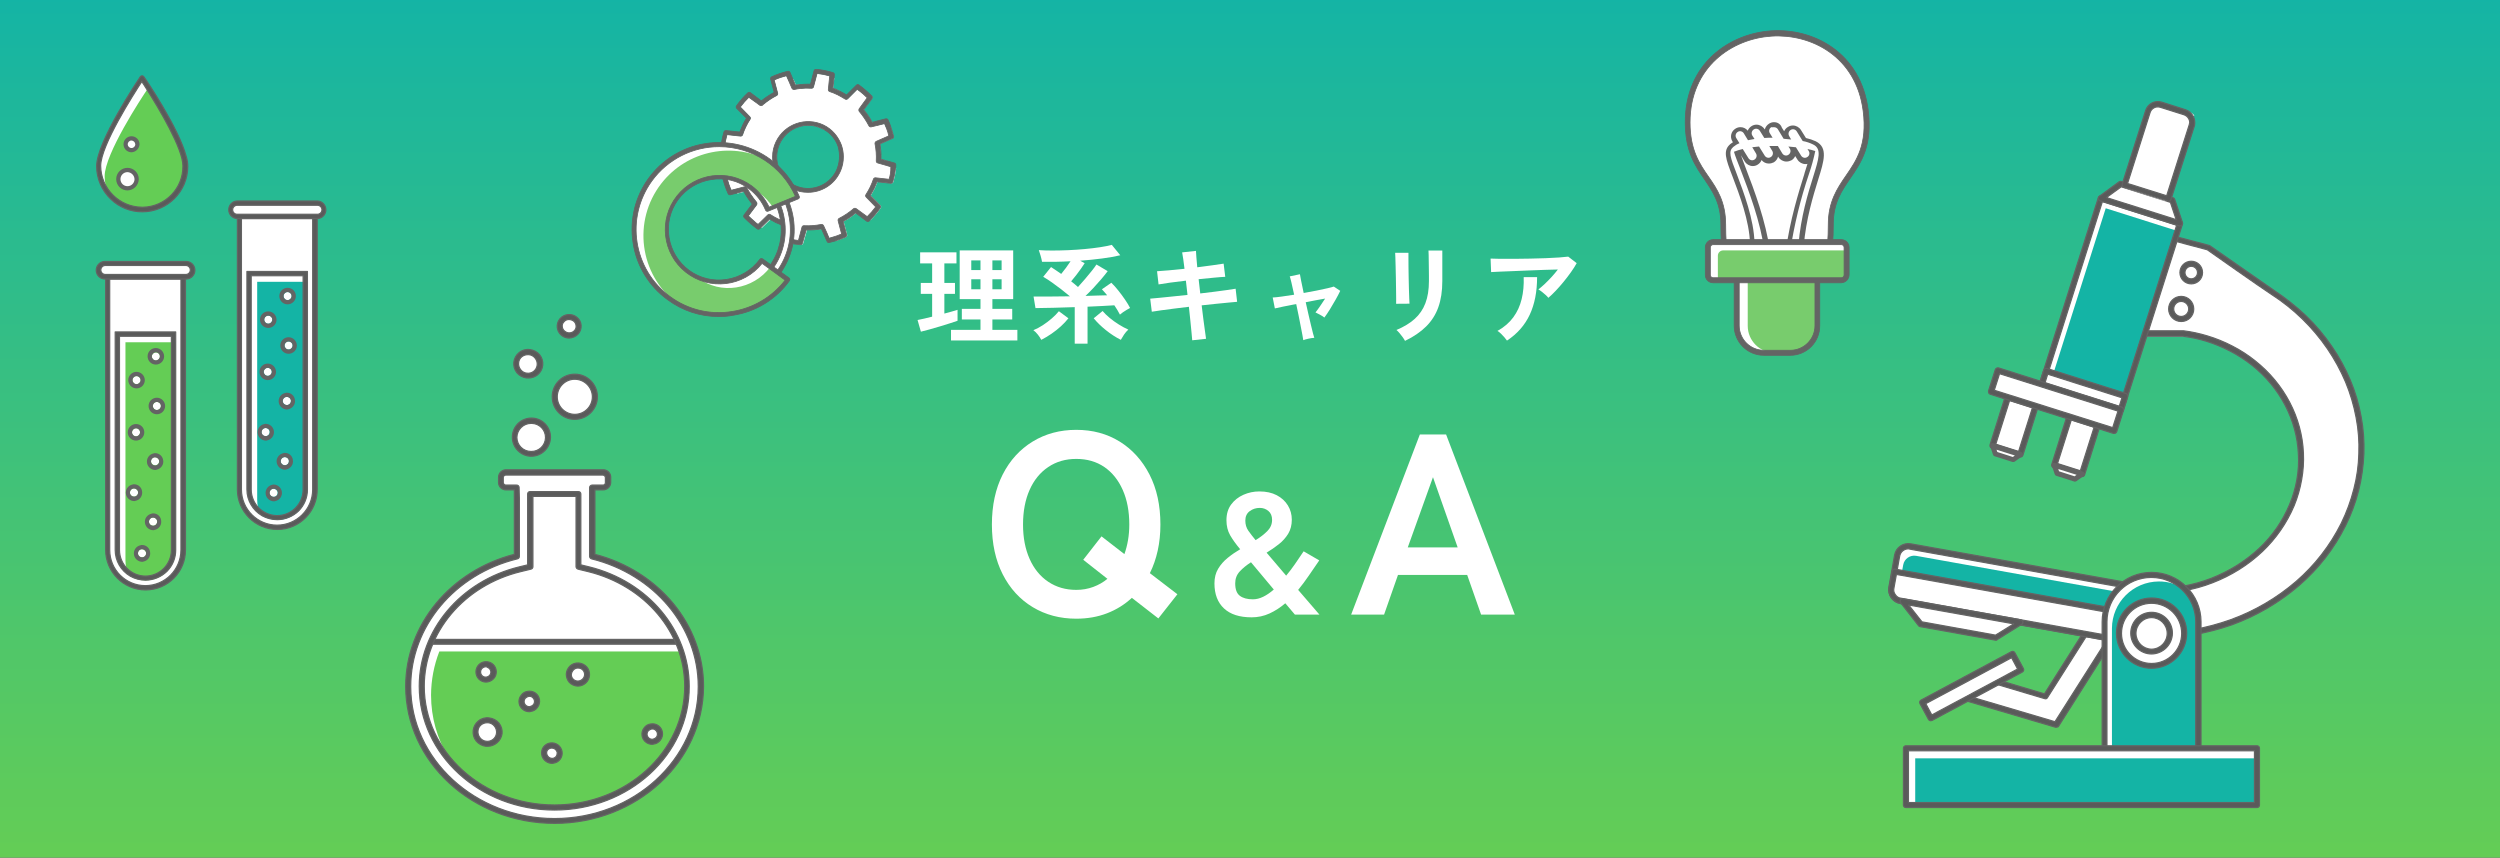 <?xml version="1.0" encoding="UTF-8"?><svg id="Layer_2" xmlns="http://www.w3.org/2000/svg" xmlns:xlink="http://www.w3.org/1999/xlink" viewBox="0 0 1166 400"><rect x="0" y="0" width="1166" height="400" fill="#333333" stroke="none"/><defs><style>.cls-1{fill:#fff;}.cls-2{fill:#5a5a5a;stroke-width:.57px;}.cls-2,.cls-3{stroke:#646464;stroke-linecap:round;stroke-linejoin:round;}.cls-3{stroke-width:.38px;}.cls-3,.cls-4{fill:#646464;}.cls-5{isolation:isolate;}.cls-6{fill:#64cd55;}.cls-7{fill:#78cc6d;}.cls-8{fill:url(#linear-gradient);}.cls-9{fill:#14b4a5;}</style><linearGradient id="linear-gradient" x1="-98.42" y1="584.54" x2="-98.42" y2="583.54" gradientTransform="translate(115335 233817) scale(1166 -400)" gradientUnits="userSpaceOnUse"><stop offset="0" stop-color="#14b4a5"/><stop offset="1" stop-color="#64cd55"/></linearGradient></defs><g id="Layer_1-2"><rect class="cls-8" width="1166" height="400"/><g class="cls-5"><g class="cls-5"><path class="cls-1" d="m429.5,154.7l-1.55-5.45c.87-.17,1.89-.38,3.07-.65,1.18-.27,2.43-.57,3.73-.9v-10.65h-5.3v-5.1h5.3v-9.1h-5.6v-5.15h16.95v5.15h-5.65v9.1h4.95v5.1h-4.95v9.2c1.27-.33,2.42-.65,3.47-.95,1.05-.3,1.94-.57,2.68-.8v5.1c-.93.33-2.13.73-3.6,1.2-1.47.47-3.02.95-4.67,1.45-1.65.5-3.26.97-4.83,1.4-1.57.43-2.9.78-4,1.05Zm14.05,4.1v-4.95h13.75v-4.85h-8.7v-4.95h8.7v-4.55h-9.7v-22.7h24.95v22.7h-9.7v4.55h9.25v4.95h-9.25v4.85h11.65v4.95h-30.95Zm9.45-32.85h4.3v-4.5h-4.3v4.5Zm0,8.95h4.3v-4.65h-4.3v4.65Zm9.85-8.95h4.3v-4.5h-4.3v4.5Zm0,8.95h4.3v-4.65h-4.3v4.65Z"/><path class="cls-1" d="m485.65,158.5c-.37-.73-.89-1.53-1.57-2.4-.68-.87-1.39-1.57-2.12-2.1,1.43-.57,2.9-1.34,4.4-2.32s2.91-2.05,4.23-3.2c1.32-1.15,2.41-2.26,3.27-3.33l4.45,3.3c-.97,1.23-2.13,2.48-3.5,3.73-1.37,1.25-2.84,2.42-4.42,3.5-1.58,1.08-3.16,2.02-4.73,2.82Zm15.6,1.75v-17c-3.43.13-6.76.23-9.98.3-3.22.07-5.99.12-8.32.15l-.9-5.4c2.07.03,4.6.03,7.6,0s6.12-.07,9.35-.1c-1.2-1.03-2.52-2.1-3.95-3.2-1.43-1.1-2.88-2.17-4.32-3.2-1.45-1.03-2.84-1.93-4.18-2.7l3.65-4.55c.77.5,1.55,1.02,2.35,1.55.8.53,1.6,1.08,2.4,1.65.73-.87,1.48-1.82,2.25-2.88.77-1.05,1.47-2.06,2.1-3.02-2.37.13-4.68.22-6.95.25-2.27.03-4.38.03-6.35,0-.13-.8-.35-1.73-.65-2.78-.3-1.05-.58-1.94-.85-2.67,1.77.13,3.83.2,6.2.2s4.87-.06,7.5-.17c2.63-.12,5.22-.29,7.77-.53,2.55-.23,4.92-.52,7.1-.85,2.18-.33,4.01-.7,5.47-1.1l3.95,4.85c-2.33.57-5.14,1.07-8.42,1.5-3.28.43-6.71.78-10.28,1.05l2.1,1.15c-.47.73-1.04,1.59-1.73,2.58-.68.98-1.42,1.98-2.22,3-.8,1.02-1.58,1.98-2.35,2.88.57.43,1.11.87,1.62,1.3.52.43,1.04.88,1.57,1.35,1.1-1.2,2.21-2.46,3.33-3.78,1.12-1.32,2.15-2.57,3.1-3.75.95-1.18,1.67-2.17,2.17-2.97l5.25,3.1c-.87,1.17-1.88,2.43-3.05,3.8-1.17,1.37-2.38,2.72-3.62,4.05s-2.48,2.57-3.68,3.7c1.97-.07,3.81-.12,5.53-.17,1.72-.05,3.24-.09,4.57-.12-.4-.5-.81-.98-1.23-1.45-.42-.47-.82-.92-1.22-1.35l4.4-3.05c1.07,1.03,2.16,2.25,3.27,3.65,1.12,1.4,2.16,2.81,3.12,4.23.97,1.42,1.75,2.71,2.35,3.88-.4.2-.91.48-1.52.85-.62.37-1.22.75-1.8,1.15-.58.4-1.06.77-1.42,1.1-.33-.67-.73-1.38-1.18-2.12-.45-.75-.92-1.49-1.42-2.22-1.7.1-3.62.21-5.75.33-2.13.12-4.38.22-6.75.32v17.25h-6Zm21.5-1.75c-2.4-1.2-4.73-2.72-7-4.55-2.27-1.83-4.15-3.67-5.65-5.5l4.15-3.4c.9,1.07,2,2.14,3.3,3.22,1.3,1.08,2.71,2.1,4.23,3.05,1.52.95,3.01,1.76,4.48,2.42-.73.63-1.4,1.4-2,2.3-.6.9-1.1,1.72-1.5,2.45Z"/><path class="cls-1" d="m556.05,158.7c-.03-.67-.13-1.79-.3-3.38-.17-1.58-.35-3.44-.55-5.58-.2-2.13-.43-4.35-.7-6.65-2.3.27-4.57.54-6.8.83-2.23.28-4.26.55-6.08.8-1.82.25-3.29.47-4.42.67l-.75-6.1c1.1-.1,2.56-.23,4.38-.4,1.82-.17,3.86-.38,6.12-.62,2.27-.25,4.57-.49,6.9-.72l-.75-6.65c-2.57.3-5.02.61-7.35.92-2.33.32-4.13.59-5.4.83l-.7-6.15c1.33-.07,3.17-.21,5.5-.42,2.33-.22,4.77-.46,7.3-.72-.2-1.67-.39-3.16-.58-4.48-.18-1.32-.36-2.38-.52-3.17l6.45-.7c.03.77.1,1.81.2,3.12.1,1.32.23,2.83.4,4.53,2.57-.33,4.96-.65,7.18-.95,2.22-.3,3.92-.55,5.12-.75l.75,6.15c-1.1.03-2.79.16-5.08.38-2.28.22-4.73.46-7.33.72l.75,6.65c2.27-.27,4.47-.53,6.6-.8,2.13-.27,4.07-.53,5.8-.78,1.73-.25,3.1-.46,4.1-.62l.7,6.1c-.83.07-2.12.18-3.85.35-1.73.17-3.71.36-5.92.58-2.22.22-4.48.46-6.77.72.27,2.23.53,4.4.8,6.5.27,2.1.52,3.95.75,5.55.23,1.6.4,2.78.5,3.55l-6.45.7Z"/><path class="cls-1" d="m607.85,158.65c-.03-.4-.16-1.15-.38-2.25s-.47-2.43-.77-4c-.3-1.57-.63-3.27-1-5.1-.37-1.83-.75-3.67-1.15-5.5-2.23.43-4.26.83-6.08,1.2-1.82.37-3.11.65-3.88.85l-1-5.1c.93-.03,2.3-.17,4.1-.42s3.77-.54,5.9-.88c-.47-2.17-.88-4.03-1.25-5.6-.37-1.57-.63-2.55-.8-2.95l4.75-1c.03.37.22,1.37.55,3,.33,1.63.73,3.55,1.2,5.75,2.07-.37,4.07-.74,6-1.12,1.93-.38,3.62-.74,5.05-1.08,1.43-.33,2.43-.6,3-.8l3,2c-.57,1.2-1.28,2.57-2.15,4.1-.87,1.53-1.76,3.04-2.67,4.53-.92,1.48-1.78,2.76-2.58,3.83-.5-.43-1.2-.88-2.1-1.35-.9-.47-1.58-.82-2.05-1.05.6-.73,1.32-1.71,2.15-2.92.83-1.22,1.62-2.39,2.35-3.53-2.73.47-5.75,1.03-9.05,1.7.4,1.87.82,3.73,1.25,5.58.43,1.85.83,3.56,1.2,5.12.37,1.57.69,2.88.97,3.92s.48,1.71.58,1.98c-.77.03-1.67.17-2.72.4-1.05.23-1.86.47-2.43.7Z"/><path class="cls-1" d="m651.15,141.7c.03-.3.04-1.04.02-2.22-.02-1.18-.03-2.62-.05-4.33-.02-1.7-.04-3.48-.08-5.35s-.08-3.65-.12-5.35-.09-3.14-.12-4.33c-.03-1.18-.07-1.92-.1-2.22h6.2v2.3c0,1.17,0,2.58.02,4.23.02,1.65.04,3.38.08,5.17s.08,3.54.12,5.22c.05,1.68.1,3.13.15,4.35.05,1.22.09,2.04.12,2.47l-6.25.05Zm4.15,17.3c-.23-.47-.58-1.02-1.02-1.65-.45-.63-.94-1.27-1.48-1.9-.53-.63-1.03-1.15-1.5-1.55,3.43-1.43,6.27-3.15,8.5-5.15s3.9-4.44,5-7.32c1.1-2.88,1.65-6.33,1.65-10.33v-2.3c0-.73,0-1.68-.03-2.85-.02-1.17-.03-2.37-.05-3.6-.02-1.23-.03-2.35-.05-3.35-.02-1-.04-1.72-.08-2.15h6.45v14.25c0,4.67-.62,8.72-1.85,12.17s-3.13,6.45-5.7,9c-2.57,2.55-5.85,4.79-9.85,6.72Z"/><path class="cls-1" d="m722.15,138.9c-.3-.4-.73-.85-1.28-1.35s-1.12-.98-1.72-1.45c-.6-.47-1.15-.83-1.65-1.1.9-.7,1.88-1.55,2.95-2.55,1.07-1,2.13-2.08,3.2-3.25,1.07-1.17,2.05-2.33,2.95-3.5-1.83.03-3.94.09-6.32.17-2.38.08-4.83.18-7.35.28s-4.94.2-7.27.3c-2.33.1-4.4.18-6.2.25-1.8.07-3.13.13-4,.2l-.25-6.3c1.1.07,2.61.11,4.52.12s4.07.02,6.45,0c2.38-.02,4.84-.05,7.38-.1,2.53-.05,4.98-.12,7.33-.2s4.45-.19,6.3-.33c1.85-.13,3.26-.27,4.23-.4l3.95,3.05c-.73,1.33-1.63,2.75-2.7,4.25-1.07,1.5-2.21,2.99-3.43,4.48s-2.43,2.87-3.65,4.15c-1.22,1.28-2.36,2.38-3.42,3.28Zm-19.3,19.95c-.3-.43-.7-.94-1.2-1.53s-1.03-1.15-1.6-1.7c-.57-.55-1.12-.97-1.65-1.27,3.1-1.73,5.57-3.85,7.4-6.35s3.13-5.33,3.9-8.5c.77-3.17,1.08-6.58.95-10.25h6.25c0,6.8-1.14,12.64-3.43,17.53-2.28,4.88-5.82,8.91-10.62,12.08Z"/></g></g><g class="cls-5"><g class="cls-5"><path class="cls-1" d="m501.98,288.56c-7.6,0-14.38-1.8-20.34-5.4-5.96-3.6-10.62-8.7-13.98-15.3-3.36-6.6-5.04-14.34-5.04-23.22s1.68-16.74,5.04-23.34c3.36-6.6,8.02-11.72,13.98-15.36,5.96-3.64,12.74-5.46,20.34-5.46s14.34,1.82,20.22,5.46c5.88,3.64,10.52,8.76,13.92,15.36,3.4,6.6,5.1,14.38,5.1,23.34,0,4.32-.42,8.38-1.26,12.18-.84,3.8-2.06,7.3-3.66,10.5l12.84,9.84-8.88,11.28-12.36-9.6c-3.36,3.12-7.22,5.52-11.58,7.2-4.36,1.68-9.14,2.52-14.34,2.52Zm0-13.44c2.8,0,5.44-.46,7.92-1.38,2.48-.92,4.68-2.18,6.6-3.78l-11.28-8.88,8.52-10.92,10.68,8.28c.72-2,1.28-4.16,1.68-6.48.4-2.32.6-4.76.6-7.32,0-6.16-1.02-11.54-3.06-16.14-2.04-4.6-4.9-8.16-8.58-10.68-3.68-2.52-8.04-3.78-13.08-3.78s-9.32,1.26-13.08,3.78c-3.76,2.52-6.66,6.08-8.7,10.68-2.04,4.6-3.06,9.98-3.06,16.14s1.02,11.42,3.06,16.02c2.04,4.6,4.94,8.16,8.7,10.68,3.76,2.52,8.12,3.78,13.08,3.78Z"/></g><g class="cls-5"><path class="cls-1" d="m583.7,287.92c-5.6,0-9.88-1.39-12.84-4.16-2.96-2.77-4.44-6.67-4.44-11.68,0-2.61.57-4.88,1.72-6.8,1.15-1.92,2.63-3.61,4.44-5.08,1.81-1.47,3.76-2.81,5.84-4.04-1.97-2.35-3.53-4.52-4.68-6.52-1.15-2-1.72-4.33-1.72-7,0-2.93.73-5.39,2.2-7.36,1.47-1.97,3.37-3.48,5.72-4.52,2.35-1.04,4.83-1.56,7.44-1.56,3.15,0,5.84.59,8.08,1.76,2.24,1.17,3.97,2.76,5.2,4.76,1.23,2,1.84,4.23,1.84,6.68s-.56,4.68-1.68,6.52c-1.12,1.84-2.57,3.47-4.36,4.88-1.79,1.41-3.69,2.73-5.72,3.96l9.12,10.72c1.39-1.65,2.72-3.4,4-5.24,1.28-1.84,2.67-3.88,4.16-6.12l7.28,4.24c-1.65,2.4-3.28,4.77-4.88,7.12-1.6,2.35-3.25,4.56-4.96,6.64l9.92,11.52h-11.44l-4.48-5.28c-2.29,1.97-4.75,3.56-7.36,4.76-2.61,1.2-5.41,1.8-8.4,1.8Zm.64-8.4c1.6,0,3.21-.4,4.84-1.2,1.63-.8,3.27-1.92,4.92-3.36l-10.64-12.72c-2.08,1.33-3.83,2.76-5.24,4.28-1.41,1.52-2.12,3.37-2.12,5.56,0,2.77.72,4.71,2.16,5.8,1.44,1.09,3.47,1.64,6.08,1.64Zm1.28-27.6c2.19-1.33,4.01-2.75,5.48-4.24,1.47-1.49,2.2-3.23,2.2-5.2,0-1.81-.57-3.2-1.72-4.16-1.15-.96-2.49-1.44-4.04-1.44-1.76,0-3.32.51-4.68,1.52-1.36,1.01-2.04,2.48-2.04,4.4,0,1.81.47,3.39,1.4,4.72.93,1.33,2.07,2.8,3.4,4.4Z"/></g><g class="cls-5"><path class="cls-1" d="m630.18,286.64l32.04-84h12.24l32.04,84h-15.72l-6.48-18.48h-32.28l-6.48,18.48h-15.36Zm26.4-31.32h23.28l-11.52-32.76-11.76,32.76Z"/></g></g><path class="cls-1" d="m67.89,274.19h0c-9.75-.03-17.64-7.93-17.67-17.67v-127.44h35.34v127.33c.02,9.79-7.89,17.74-17.67,17.79Z"/><path class="cls-2" d="m67.89,275.13c-10.26-.03-18.58-8.34-18.61-18.6v-127.45c-.01-.54.4-1,.94-1.05h35.34c.53,0,.95.44.94.97,0,.03,0,.05,0,.08v127.33c.07,10.27-8.21,18.65-18.48,18.72-.04,0-.09,0-.13,0Zm-16.73-145v126.4c0,9.18,7.44,16.62,16.62,16.62s16.62-7.44,16.62-16.62h0v-126.39h-33.24Z"/><path class="cls-6" d="m81.93,159.51v97.13c-.04,3.72-1.51,7.28-4.1,9.95-2.64,2.64-6.22,4.12-9.95,4.1-2.5,0-4.96-.65-7.14-1.87-.72-1.22-1.31-2.51-1.76-3.86-.34-1.18-.49-2.4-.47-3.63v-101.7h23.41v-.12Z"/><path class="cls-2" d="m53.73,154.83v101.7c.01,5.02,2.68,9.65,7.02,12.17,2.18,1.22,4.64,1.86,7.14,1.87,3.72-.04,7.28-1.51,9.95-4.1,2.64-2.64,4.12-6.22,4.1-9.95v-101.7h-28.21Zm26.21,101.7c0,6.72-5.43,12.17-12.15,12.17h-.02c-6.68-.06-12.05-5.49-12.05-12.17v-99.71h24.22v99.71Z"/><path class="cls-1" d="m86.62,129.08h-37.45c-1.74,0-3.15-1.4-3.16-3.13,0,0,0-.02,0-.03h0c0-1.74,1.4-3.15,3.13-3.16,0,0,.02,0,.03,0h37.45c1.74,0,3.15,1.4,3.16,3.13,0,0,0,.02,0,.03h0c0,1.74-1.4,3.15-3.13,3.16,0,0-.02,0-.03,0Z"/><path class="cls-2" d="m86.62,130.13h-37.45c-2.26.1-4.18-1.65-4.28-3.91-.1-2.26,1.65-4.18,3.91-4.28.12,0,.24,0,.36,0h37.45c2.26-.1,4.18,1.65,4.28,3.91.1,2.26-1.65,4.18-3.91,4.28-.12,0-.24,0-.36,0h0Zm-37.45-6.32c-1.16-.03-2.13.9-2.15,2.06-.03,1.16.9,2.13,2.06,2.15.03,0,.06,0,.09,0h37.45c1.16.03,2.13-.9,2.15-2.06.03-1.16-.9-2.13-2.06-2.15-.03,0-.06,0-.09,0h-37.45Z"/><path class="cls-1" d="m74.56,166.3c0,1.03-.84,1.87-1.87,1.87-1.03,0-1.87-.84-1.87-1.87s.84-1.87,1.87-1.87c.98-.05,1.82.7,1.87,1.69,0,.06,0,.12,0,.19Z"/><path class="cls-4" d="m72.69,164.31c1.03,0,1.87.84,1.87,1.87s-.84,1.87-1.87,1.87c-1.03,0-1.87-.84-1.87-1.87.03-1.02.85-1.84,1.87-1.87m0-1.99c-2.13,0-3.86,1.73-3.86,3.86s1.73,3.86,3.86,3.86,3.86-1.73,3.86-3.86h0c-.02-2.12-1.74-3.84-3.86-3.86Z"/><path class="cls-1" d="m65.55,177.29c0,1.03-.84,1.87-1.87,1.87-1.03,0-1.87-.84-1.87-1.87s.84-1.87,1.87-1.87c1.02-.01,1.86.8,1.87,1.83,0,.02,0,.03,0,.05Z"/><path class="cls-4" d="m63.68,175.42c1.03,0,1.87.84,1.87,1.87s-.84,1.87-1.87,1.87c-1.03,0-1.87-.84-1.87-1.87-.01-1.02.8-1.86,1.82-1.87.02,0,.03,0,.05,0m0-1.99c-2.13,0-3.86,1.73-3.86,3.86s1.73,3.86,3.86,3.86,3.86-1.73,3.86-3.86h0c-.02-2.12-1.74-3.84-3.86-3.86Z"/><path class="cls-1" d="m74.21,214.74c.19,1.03-.49,2.03-1.52,2.22s-2.03-.49-2.22-1.52c-.19-1.03.49-2.03,1.52-2.22,1.02-.11,1.96.53,2.22,1.52Z"/><path class="cls-4" d="m72.34,213.34c1.04-.01,1.9.82,1.91,1.86.01.92-.65,1.72-1.56,1.88h-.35c-1.04.01-1.9-.82-1.91-1.86-.01-.92.65-1.72,1.56-1.88h.35m0-1.99h0c-.24-.02-.48.02-.7.12-2.09.41-3.46,2.43-3.05,4.53,0,.01,0,.03,0,.04.38,1.79,1.92,3.09,3.74,3.16.24.02.48-.02.7-.12,1-.22,1.88-.8,2.46-1.64.6-.85.82-1.91.59-2.93-.3-1.83-1.89-3.17-3.74-3.16Z"/><path class="cls-1" d="m64.38,229.37c.19,1.03-.49,2.03-1.52,2.22s-2.03-.49-2.22-1.52c-.19-1.03.49-2.03,1.52-2.22,1.03-.16,2,.5,2.22,1.52Z"/><path class="cls-4" d="m62.51,227.85c1.04-.01,1.9.82,1.91,1.86.01.92-.65,1.72-1.56,1.88h-.35c-1.04.01-1.9-.82-1.91-1.86-.01-.92.65-1.72,1.56-1.88h.35m0-1.99h0c-.24-.02-.48.02-.7.12-2.09.41-3.46,2.43-3.05,4.53,0,.01,0,.03,0,.04.38,1.79,1.92,3.09,3.74,3.16.24.02.48-.02.7-.12,2.09-.41,3.46-2.43,3.05-4.53,0-.01,0-.03,0-.04-.3-1.83-1.89-3.17-3.74-3.16Z"/><path class="cls-1" d="m73.27,242.95c.19,1.03-.49,2.03-1.52,2.22s-2.03-.49-2.22-1.52c-.19-1.03.49-2.03,1.52-2.22.98-.23,1.96.37,2.19,1.35.01.06.02.12.03.17Z"/><path class="cls-4" d="m71.4,241.43c1.04-.01,1.9.82,1.91,1.86.01.92-.65,1.72-1.56,1.88h-.35c-1.04.01-1.9-.82-1.91-1.86-.01-.92.65-1.72,1.56-1.88h.35m0-1.99h0c-.24-.02-.48.02-.7.12-1,.22-1.88.8-2.46,1.64-.6.85-.82,1.91-.59,2.93.38,1.79,1.92,3.09,3.74,3.16.24.02.48-.02.7-.12,2.09-.41,3.46-2.43,3.05-4.53,0-.01,0-.03,0-.04-.26-1.85-1.88-3.21-3.74-3.16h0Z"/><path class="cls-1" d="m68.13,257.69c.19,1.03-.49,2.03-1.52,2.22s-2.03-.49-2.22-1.52c-.19-1.03.49-2.03,1.52-2.22,1.01-.08,1.93.55,2.22,1.52Z"/><path class="cls-4" d="m66.25,256.17c1.04-.01,1.9.82,1.91,1.86.01.92-.65,1.72-1.56,1.88h-.35c-1.04.01-1.9-.82-1.91-1.86-.01-.92.65-1.72,1.56-1.88h.35m0-1.99h0c-.24-.02-.48.02-.7.12-2.09.41-3.46,2.43-3.05,4.53,0,.01,0,.03,0,.04.38,1.79,1.92,3.09,3.74,3.16.24.02.48-.02.7-.12,2.09-.41,3.46-2.43,3.05-4.53,0-.01,0-.03,0-.04-.3-1.83-1.89-3.17-3.74-3.16Z"/><path class="cls-1" d="m65.32,201.64c0,1.03-.84,1.87-1.87,1.87-1.03,0-1.87-.84-1.87-1.87s.84-1.87,1.87-1.87c1.02-.01,1.86.8,1.87,1.82,0,.02,0,.03,0,.05Z"/><path class="cls-4" d="m63.44,199.76c1.03,0,1.87.84,1.87,1.87s-.84,1.87-1.87,1.87c-1.03,0-1.87-.84-1.87-1.87.03-1.02.85-1.84,1.87-1.87m0-1.99c-2.13,0-3.86,1.73-3.86,3.86s1.73,3.86,3.86,3.86,3.86-1.73,3.86-3.86h0c.02-2.11-1.67-3.84-3.78-3.86-.03,0-.05,0-.08,0Z"/><path class="cls-1" d="m75.03,189.35c0,1.03-.84,1.87-1.87,1.87-1.03,0-1.87-.84-1.87-1.87s.84-1.87,1.87-1.87c1.02-.01,1.86.8,1.87,1.82,0,.02,0,.03,0,.05Z"/><path class="cls-4" d="m73.16,187.48c1.03,0,1.87.84,1.87,1.87s-.84,1.87-1.87,1.87c-1.03,0-1.87-.84-1.87-1.87-.01-1.02.8-1.86,1.82-1.87.02,0,.03,0,.05,0m0-1.99c-2.13,0-3.86,1.73-3.86,3.86s1.73,3.86,3.86,3.86,3.86-1.73,3.86-3.86h0c-.02-2.12-1.74-3.84-3.86-3.86Z"/><path class="cls-1" d="m66.25,36.98s-19.43,26.57-20.13,38.27c-.7,11.7,6.79,16.62,6.79,16.62l18.72-47.28-5.38-7.61Z"/><path class="cls-6" d="m87.55,77.35c0,11.7-9.49,21.19-21.2,21.18-5.44,0-10.68-2.1-14.61-5.85h0c-1.29-2.08-2.16-4.38-2.58-6.79-.24-1.23-.36-2.49-.35-3.74,0-10.3,17.2-36.51,19.9-40.49.13-.19.25-.38.35-.59,0,0,12.52,18.49,17.79,31.83.43,1.45.66,2.94.7,4.45Z"/><path class="cls-2" d="m86.85,73.02c-3.39-13.11-18.96-36.16-19.78-37.21-.3-.45-.91-.57-1.36-.27-.11.07-.2.17-.27.27-.82,1.29-20.36,30.31-20.36,41.66,0,5.85,2.41,11.44,6.67,15.45h0c3.93,3.78,9.18,5.88,14.63,5.85,11.7,0,21.18-9.48,21.18-21.17h0c-.01-1.56-.25-3.09-.7-4.57Zm-20.6,23.64c-10.63-.08-19.23-8.68-19.31-19.31,0-9.48,15.45-33.59,19.19-39.32.59.82,1.4,2.11,2.34,3.63,5.62,8.89,16.85,27.62,16.85,35.69.18,10.48-8.17,19.13-18.65,19.31-.14,0-.28,0-.42,0h0Z"/><path class="cls-1" d="m63.68,83.56c0,2.33-1.89,4.21-4.21,4.21s-4.21-1.89-4.21-4.21c0-2.33,1.89-4.21,4.21-4.21,2.32,0,4.21,1.87,4.21,4.19v.03Z"/><path class="cls-4" d="m59.46,88.82c-2.91,0-5.27-2.36-5.27-5.27s2.36-5.27,5.27-5.27c2.91,0,5.27,2.36,5.27,5.27h0c-.07,2.88-2.39,5.2-5.27,5.27Zm0-8.54c-1.81,0-3.28,1.47-3.28,3.28s1.47,3.28,3.28,3.28c1.81,0,3.28-1.47,3.28-3.28h0c-.08-1.78-1.5-3.2-3.28-3.28Z"/><path class="cls-1" d="m64.03,67.29c0,1.49-1.21,2.69-2.69,2.69s-2.69-1.21-2.69-2.69,1.21-2.69,2.69-2.69c1.46-.02,2.67,1.14,2.69,2.6,0,.03,0,.06,0,.09Z"/><path class="cls-4" d="m61.34,71.03c-2.07,0-3.74-1.68-3.74-3.74s1.68-3.74,3.74-3.75c2.07,0,3.74,1.68,3.74,3.74h0c-.1,2.03-1.72,3.65-3.74,3.75Zm0-5.5c-.97,0-1.76.79-1.76,1.76s.79,1.76,1.76,1.75c.97,0,1.76-.79,1.76-1.75-.06-.94-.81-1.69-1.76-1.76h0Z"/><path class="cls-1" d="m129.33,245.99h0c-9.75-.03-17.64-7.93-17.67-17.67v-127.44h35.34v127.33c.02,9.79-7.89,17.74-17.67,17.79Z"/><path class="cls-2" d="m129.33,246.93c-10.27-.03-18.58-8.34-18.61-18.61v-127.44c0-.51.4-.93.91-.94,0,0,.02,0,.03,0h35.34c.51,0,.93.4.94.91,0,0,0,.02,0,.03v127.33c.07,10.27-8.2,18.66-18.47,18.72-.04,0-.09,0-.13,0Zm-16.73-145v126.39c0,9.18,7.44,16.62,16.62,16.62s16.62-7.44,16.62-16.62v-126.39h-33.24Z"/><path class="cls-9" d="m143.37,131.3v97.13c-.04,3.72-1.51,7.28-4.1,9.95-2.64,2.64-6.22,4.12-9.95,4.1-2.5,0-4.96-.65-7.14-1.87-.72-1.22-1.31-2.51-1.76-3.86-.34-1.18-.49-2.4-.47-3.63v-101.7h23.41v-.12Z"/><path class="cls-2" d="m115.17,126.62v101.7c.01,5.02,2.68,9.65,7.02,12.17,2.18,1.22,4.64,1.86,7.14,1.87,3.72-.04,7.28-1.51,9.95-4.1,2.64-2.64,4.12-6.22,4.1-9.95v-101.7h-28.21Zm26.21,101.7c0,6.72-5.43,12.17-12.15,12.17h-.02c-6.68-.06-12.05-5.49-12.05-12.17v-99.71h24.22v99.71Z"/><path class="cls-1" d="m148.06,100.88h-37.45c-1.74,0-3.15-1.4-3.16-3.13,0,0,0-.02,0-.03h0c0-1.74,1.4-3.15,3.13-3.16,0,0,.02,0,.03,0h37.45c1.74,0,3.15,1.4,3.16,3.13,0,0,0,.02,0,.03h0c-.07,1.71-1.45,3.09-3.16,3.16Z"/><path class="cls-2" d="m148.06,101.93h-37.45c-2.26-.1-4.01-2.02-3.91-4.28.09-2.12,1.79-3.82,3.91-3.91h37.45c2.26.1,4.01,2.02,3.91,4.28-.09,2.12-1.79,3.82-3.91,3.91h0Zm-37.45-6.2c-1.16,0-2.11.94-2.11,2.11s.94,2.11,2.11,2.11h37.45c1.16,0,2.11-.94,2.11-2.11s-.94-2.11-2.11-2.11h-37.45Z"/><path class="cls-1" d="m136,138.09c0,1.03-.84,1.87-1.87,1.87-1.03,0-1.87-.84-1.87-1.87s.84-1.87,1.87-1.87c1.02-.01,1.86.8,1.87,1.83,0,.02,0,.03,0,.05Z"/><path class="cls-4" d="m134.13,136.22c1.03,0,1.87.84,1.87,1.87s-.84,1.87-1.87,1.87c-1.03,0-1.87-.84-1.87-1.87-.01-1.02.8-1.86,1.82-1.87.02,0,.03,0,.05,0m0-1.99c-2.13,0-3.86,1.73-3.86,3.86s1.73,3.86,3.86,3.86,3.86-1.73,3.86-3.86h0c.02-2.11-1.67-3.84-3.78-3.86-.03,0-.05,0-.08,0Z"/><path class="cls-1" d="m126.99,149.09c0,1.03-.84,1.87-1.87,1.87-1.03,0-1.87-.84-1.87-1.87s.84-1.87,1.87-1.87c1.02-.01,1.86.8,1.87,1.82,0,.02,0,.03,0,.05Z"/><path class="cls-4" d="m125.12,147.22c1.03,0,1.87.84,1.87,1.87s-.84,1.87-1.87,1.87c-1.03,0-1.87-.84-1.87-1.87-.01-1.02.8-1.86,1.82-1.87.02,0,.03,0,.05,0m0-1.99c-2.13,0-3.86,1.73-3.86,3.86s1.73,3.86,3.86,3.86,3.86-1.73,3.86-3.86h0c-.02-2.12-1.74-3.84-3.86-3.86Z"/><path class="cls-1" d="m135.65,186.66c.19,1.03-.49,2.03-1.52,2.22s-2.03-.49-2.22-1.52c-.19-1.03.49-2.03,1.52-2.22,1.03-.18,2.02.49,2.22,1.52Z"/><path class="cls-4" d="m133.78,185.14c1.04-.01,1.9.82,1.91,1.86.01.92-.65,1.72-1.56,1.88h-.35c-1.04.01-1.9-.82-1.91-1.86-.01-.92.65-1.72,1.56-1.88h.35m0-1.99h0c-.24-.02-.48.02-.7.12-2.09.41-3.46,2.43-3.05,4.53,0,.01,0,.03,0,.04.38,1.79,1.92,3.09,3.74,3.16.24.02.48-.02.7-.12,1-.22,1.88-.8,2.46-1.64.6-.85.82-1.91.59-2.93-.3-1.83-1.89-3.17-3.74-3.16Z"/><path class="cls-1" d="m125.7,201.17c.19,1.03-.49,2.03-1.52,2.22s-2.03-.49-2.22-1.52c-.19-1.03.49-2.03,1.52-2.22,1.03-.2,2.03.48,2.22,1.51,0,0,0,0,0,.01Z"/><path class="cls-4" d="m123.95,199.65c1.04-.01,1.9.82,1.91,1.86.01.92-.65,1.72-1.56,1.88h-.35c-1.04.01-1.9-.82-1.91-1.86-.01-.92.65-1.72,1.56-1.88h.35m0-1.99h0c-.24-.02-.48.02-.7.12-2.09.41-3.46,2.43-3.05,4.53,0,.01,0,.03,0,.04.38,1.79,1.92,3.09,3.74,3.16.24.02.48-.02.7-.12,2.11-.42,3.48-2.48,3.06-4.59-.36-1.8-1.93-3.11-3.76-3.14h0Z"/><path class="cls-1" d="m134.71,214.74c.19,1.03-.49,2.03-1.52,2.22s-2.03-.49-2.22-1.52c-.19-1.03.49-2.03,1.52-2.22,1.01-.21,2,.44,2.21,1.46,0,.02,0,.04.01.07Z"/><path class="cls-4" d="m132.84,213.22c1.04-.01,1.9.82,1.91,1.86.01.92-.65,1.72-1.56,1.88h-.35c-1.04.01-1.9-.82-1.91-1.86-.01-.92.65-1.72,1.56-1.88h.35m0-1.99h0c-.24-.02-.48.02-.7.12-1,.22-1.88.8-2.46,1.64-.6.85-.82,1.91-.59,2.93.38,1.79,1.92,3.09,3.74,3.16.24.02.48-.02.7-.12,2.09-.41,3.46-2.43,3.05-4.53,0-.01,0-.03,0-.04-.26-1.85-1.88-3.21-3.74-3.16Z"/><path class="cls-1" d="m129.45,229.49c.19,1.03-.49,2.03-1.52,2.22s-2.03-.49-2.22-1.52c-.19-1.03.49-2.03,1.52-2.22,1.02-.15,1.99.51,2.22,1.52Z"/><path class="cls-4" d="m127.69,227.97c1.04-.01,1.9.82,1.91,1.86.01.92-.65,1.72-1.56,1.88h-.35c-1.04.01-1.9-.82-1.91-1.86-.01-.92.65-1.72,1.56-1.88h.35m0-1.99h0c-.24-.02-.48.02-.7.12-2.09.41-3.46,2.43-3.05,4.53,0,.01,0,.03,0,.04.38,1.79,1.92,3.09,3.74,3.16.24.02.48-.02.7-.12,2.09-.41,3.46-2.44,3.05-4.53,0-.01,0-.02,0-.04-.38-1.79-1.92-3.09-3.74-3.16h0Z"/><path class="cls-1" d="m126.76,173.43c0,1.03-.84,1.87-1.87,1.87-1.03,0-1.87-.84-1.87-1.87s.84-1.87,1.87-1.87c1.02.03,1.84.85,1.87,1.87Z"/><path class="cls-4" d="m124.88,171.56c1.03,0,1.87.84,1.87,1.87s-.84,1.87-1.87,1.87c-1.03,0-1.87-.84-1.87-1.87.03-1.02.85-1.84,1.87-1.87m0-1.99c-2.13,0-3.86,1.73-3.86,3.86s1.73,3.86,3.86,3.86,3.86-1.73,3.86-3.86h0c-.02-2.12-1.74-3.84-3.86-3.86Z"/><path class="cls-1" d="m136.47,161.14c0,1.03-.84,1.87-1.87,1.87-1.03,0-1.87-.84-1.87-1.87s.84-1.87,1.87-1.87c1.02-.01,1.86.8,1.87,1.82,0,.02,0,.03,0,.05Z"/><path class="cls-4" d="m134.6,159.27c1.03,0,1.87.84,1.87,1.87s-.84,1.87-1.87,1.87c-1.03,0-1.87-.84-1.87-1.87-.01-1.02.8-1.86,1.82-1.87.02,0,.03,0,.05,0m0-1.99c-2.13,0-3.86,1.73-3.86,3.86s1.73,3.86,3.86,3.86,3.86-1.73,3.86-3.86h0c-.02-2.12-1.74-3.84-3.86-3.86Z"/><path class="cls-1" d="m959.03,338.01l30.31-47.86-9.6-5.97-25.75,40.61-33-9.71-3.16,10.77,41.2,12.17Z"/><path class="cls-2" d="m959.03,339.18h-.35l-41.19-12.17c-.57-.21-.92-.8-.82-1.4l3.16-10.77c.12-.35.23-.58.58-.7.28-.16.62-.2.94-.12l32.18,9.6,25.28-39.91c.15-.26.41-.43.7-.47.32-.08.65-.04.94.12l9.48,6.08c.54.33.72,1.04.39,1.58-.01.02-.02.04-.04.06l-30.31,47.85c-.29.15-.61.23-.93.23Zm-39.79-14.16l39.2,11.59,29.26-46.11-7.61-4.8-25.16,39.67c-.23.48-.8.69-1.29.47l-31.83-9.48-2.57,8.66Z"/><path class="cls-1" d="m990.98,273.18l-3.98,21.88c0,.3-.19.58-.47.7-.21.13-.45.21-.7.23h-.23l-101.82-18.25c-.47-.12-.82-.23-1.17-.35-.22-.76-.26-1.56-.12-2.34l.12-.35,2.69-15.1c.51-2.9,3.28-4.84,6.18-4.33h.02s97.13,17.44,97.13,17.44l2.35.47Z"/><path class="cls-9" d="m991.45,276.81l-3.86,21.53c0,.3-.19.58-.47.7-.21.13-.45.21-.7.23h-.23l-100.06-17.9c-.47-.12-.82-.23-1.17-.35-.22-.76-.26-1.56-.12-2.34l.12-.35,2.69-14.86c.5-2.83,3.19-4.72,6.02-4.23.02,0,.04,0,.07.01l95.49,17.09,2.22.47Z"/><path class="cls-2" d="m991.21,271.54l-100.06-17.9c-3.48-.6-6.81,1.68-7.49,5.15l-2.69,15.1c-.31,1.68.07,3.41,1.05,4.8.72,1.05,1.74,1.87,2.93,2.34.35.12.82.23,1.17.35l100.06,17.9h.23c.25-.02.49-.1.7-.23.23-.23.47-.47.47-.7l3.86-21.53.7-3.98c.12-.58-.25-1.15-.83-1.27-.04,0-.07-.01-.11-.02Zm-5.73,25.28l-98.89-17.67c-.59-.11-1.15-.35-1.64-.7-.37-.25-.69-.57-.94-.94-.57-.91-.82-1.98-.7-3.04l2.69-15.1c.34-1.94,2.01-3.36,3.98-3.39.24-.02.48.02.7.12l98.89,17.79-.47,2.81-3.63,20.13Z"/><path class="cls-1" d="m886.47,280.32l100.06,17.91,2.34-12.76-105.21-18.84-1.4,7.61c-.54,2.81,1.29,5.52,4.1,6.06.04,0,.07.01.11.02Z"/><path class="cls-2" d="m986.53,299.39h-.23l-100.06-17.91c-1.66-.33-3.13-1.3-4.1-2.69-.98-1.4-1.35-3.12-1.05-4.8l1.4-7.61c.14-.64.76-1.05,1.4-.94l105.21,18.84c.64.14,1.05.76.94,1.4l-2.34,12.76c-.13.54-.6.93-1.16.94Zm-102.05-31.48l-1.17,6.44c-.25,1.07,0,2.19.7,3.04.59.94,1.58,1.55,2.69,1.64h0l98.89,17.79,1.88-10.42-102.99-18.49Z"/><path class="cls-1" d="m895.72,291.08c11.7,2.11,23.4,4.21,35.23,6.32,3.86-2.34,7.72-4.8,11.47-7.14-18.37-3.28-36.63-6.55-55-9.83,2.81,3.63,5.61,7.14,8.31,10.65Z"/><path class="cls-2" d="m930.94,298.57h-.23l-35.23-6.32c-.29-.04-.55-.21-.7-.47l-8.31-10.65c-.32-.35-.37-.88-.12-1.29.24-.41.7-.64,1.17-.58l55,9.83c.46.11.82.47.94.94.11.48-.13.97-.58,1.17l-11.47,7.14c0,.23-.23.23-.47.23Zm-34.52-8.54l34.29,6.2,8.54-5.27-49.04-8.78,6.2,7.84Z"/><path class="cls-1" d="m1101.33,211.5c-.24,5.73-1.06,11.41-2.46,16.97-1.41,5.58-3.41,10.99-5.97,16.15-5.27,10.48-12.55,19.82-21.42,27.5-9.16,7.87-19.67,14.01-31.01,18.14-10.17,3.63-20.82,5.76-31.6,6.32-1.52.12-3.04.12-4.56.12v-20.83c4.67.02,9.33-.37,13.93-1.17,4.55-.84,9.02-2.09,13.34-3.74,8.43-3.21,16.15-8.07,22.7-14.28,6.24-5.9,11.18-13.04,14.51-20.95,1.61-3.79,2.79-7.76,3.51-11.82.7-4.02.93-8.1.7-12.17-.7-16.27-9.01-31.71-22-42.13-3.25-2.58-6.74-4.86-10.42-6.79-2.42-1.3-4.92-2.43-7.49-3.39-1.4-.47-2.69-.94-4.1-1.4-3.52-1.07-7.12-1.85-10.77-2.34h-26.2l14.51-46.23,23.29,6.2c.25.14.48.29.7.47,4.1,2.93,24.69,17.32,29.49,20.36,5.2,3.48,10.09,7.39,14.63,11.7,4.38,4.25,8.34,8.91,11.82,13.93,3.41,4.9,6.28,10.16,8.54,15.68,2.27,5.37,3.92,10.99,4.91,16.74,1.16,5.58,1.63,11.28,1.4,16.97Z"/><path class="cls-1" d="m1101.34,211.5c-.24,5.73-1.06,11.41-2.46,16.97-1.41,5.58-3.41,10.99-5.97,16.15-5.27,10.48-12.55,19.82-21.42,27.5-9.16,7.87-19.67,14.01-31.01,18.14-10.17,3.63-20.82,5.75-31.6,6.32v-19.19c4.67.08,9.34-.31,13.93-1.17,4.55-.84,9.02-2.09,13.34-3.74,4.27-1.58,8.35-3.62,12.17-6.08,3.8-2.33,7.34-5.08,10.53-8.19,6.24-5.9,11.18-13.04,14.51-20.95,3.23-7.61,4.67-15.86,4.21-24.11-.7-16.27-9.01-31.71-22-42.13-3.27-2.61-6.8-4.89-10.53-6.79-3.71-1.94-7.59-3.54-11.59-4.8-.12,0-.35-.12-.47-.12-3.36-1.03-6.81-1.78-10.3-2.22h-25.86l.47-1.52,14.04-44.7,19.43,5.15c4.1,2.93,24.69,17.32,29.49,20.36,5.2,3.48,10.09,7.39,14.63,11.7,4.38,4.25,8.34,8.91,11.82,13.93,3.41,4.9,6.28,10.16,8.54,15.68,2.27,5.37,3.92,10.99,4.91,16.74.97,5.64,1.36,11.37,1.17,17.09Z"/><path class="cls-2" d="m1004.44,297.75c-.64-.02-1.15-.53-1.17-1.17v-20.83c0-.31.12-.61.35-.82.22-.21.51-.34.82-.35,4.59.01,9.17-.38,13.69-1.17,4.47-.79,8.86-2,13.11-3.63h0c4.15-1.63,8.14-3.63,11.94-5.97,3.71-2.32,7.2-4.99,10.42-7.96,6.17-5.77,11.04-12.8,14.28-20.6,1.56-3.72,2.7-7.61,3.39-11.59.7-3.94.94-7.94.7-11.94-.7-15.8-8.54-30.9-21.53-41.31-3.2-2.56-6.66-4.79-10.3-6.67-3.63-1.91-7.43-3.47-11.35-4.68-3.44-1.04-6.96-1.79-10.53-2.22h-26.1c-.36-.03-.69-.2-.94-.47-.21-.31-.25-.7-.12-1.05l14.51-46.23c.21-.57.8-.92,1.4-.82l23.29,6.2c.12,0,.23.12.35.12.23.12,24.93,17.44,30.08,20.95,5.28,3.51,10.25,7.47,14.86,11.82,4.45,4.3,8.45,9.05,11.94,14.16,3.42,4.95,6.33,10.25,8.66,15.8,2.3,5.45,3.98,11.14,5.03,16.97,1.07,5.71,1.5,11.52,1.29,17.32-.23,5.8-1.05,11.57-2.46,17.2-1.43,5.66-3.47,11.16-6.09,16.38-5.29,10.63-12.65,20.1-21.65,27.85-9.26,7.97-19.88,14.19-31.36,18.37-11.74,4.09-24.08,6.22-36.51,6.32h.01Zm1.17-20.83v18.49c11.81-.23,23.51-2.37,34.64-6.32,11.23-4.05,21.62-10.12,30.66-17.9,8.75-7.57,15.9-16.8,21.07-27.15,2.49-5.09,4.45-10.43,5.85-15.92,1.42-5.43,2.21-11.01,2.34-16.62.22-5.65-.22-11.3-1.29-16.85-1.06-5.65-2.71-11.18-4.91-16.5-2.3-5.41-5.12-10.58-8.43-15.45-6.92-10.12-15.8-18.75-26.1-25.39-5.03-3.28-27.85-19.31-29.96-20.83l-22-5.85-13.69,43.66h24.7c3.69.48,7.33,1.26,10.88,2.34,4.08,1.22,8.04,2.83,11.82,4.8,3.78,1.93,7.35,4.24,10.65,6.9,13.58,10.77,21.77,26.45,22.47,42.95.2,4.15-.08,8.31-.82,12.4-.72,4.17-1.9,8.26-3.51,12.17-3.43,8.09-8.49,15.38-14.86,21.42-3.31,3.12-6.91,5.9-10.77,8.31-3.92,2.46-8.08,4.54-12.4,6.2h0c-4.38,1.72-8.93,2.97-13.58,3.74-4.19.94-8.47,1.42-12.76,1.41h0Z"/><path class="cls-1" d="m1016.73,104.19l-1.05,3.51-26.45,83.32-33.47-10.54-3.39-1.05,27.5-86.95,36.87,11.7Z"/><rect class="cls-9" x="942" y="126.56" width="87.39" height="35.1" transform="translate(550.55 1040.22) rotate(-72.42)"/><path class="cls-2" d="m989.22,192.19h-.35l-36.86-11.7c-.3-.1-.55-.31-.7-.58-.1-.3-.14-.62-.12-.94l27.5-86.83c.1-.3.31-.55.58-.7.3-.1.62-.14.94-.12l36.86,11.7c.61.24.95.88.82,1.52l-27.62,86.83c-.09.5-.55.85-1.05.82Zm-35.46-13.58l34.64,11,26.8-84.61-34.64-11-26.8,84.61Z"/><path class="cls-1" d="m979.86,92.49c12.29,3.86,24.58,7.84,36.86,11.7-1.17-3.63-2.46-7.26-3.63-10.88-8.08-2.57-16.03-5.03-24.11-7.61-3.04,2.34-6.09,4.57-9.13,6.79Z"/><path class="cls-2" d="m1016.73,105.36h-.35l-36.86-11.7c-.43-.12-.76-.49-.82-.94-.08-.45.1-.9.47-1.17l9.24-6.79c.31-.21.7-.25,1.05-.12l24.11,7.61c.34.1.6.36.7.7l3.63,10.88c.12.4.03.84-.23,1.17-.26.22-.59.34-.94.35Zm-34.29-13.22l32.53,10.3-2.69-8.07-22.94-7.26-6.9,5.03Z"/><rect class="cls-1" x="956.35" y="200.95" width="23.75" height="13.57" transform="translate(477.7 1067.97) rotate(-72.42)"/><path class="cls-2" d="m971.09,222.27h-.35l-12.99-4.1c-.61-.24-.95-.88-.82-1.52l7.14-22.7c.24-.61.88-.95,1.52-.82l12.99,4.1c.3.1.55.31.7.58.1.3.14.62.12.94l-7.14,22.7c-.1.3-.31.55-.58.7-.18.09-.38.13-.58.12Zm-11.47-6.08l10.65,3.39,6.44-20.36-10.65-3.39-6.44,20.36Z"/><path class="cls-1" d="m958.1,217c4.33,1.4,8.66,2.69,12.99,4.1-1.04.85-2.14,1.63-3.28,2.34-2.81-.94-5.62-1.76-8.43-2.69-.47-1.17-.82-2.46-1.29-3.75Z"/><path class="cls-4" d="m967.81,224.61h-.35l-8.43-2.69c-.34-.1-.6-.36-.7-.7l-1.29-3.86c-.12-.4-.03-.84.23-1.17.3-.32.75-.46,1.17-.35l12.99,4.09c.43.12.76.49.82.94.08.45-.1.9-.47,1.17l-3.28,2.34c-.19.18-.44.27-.7.24Zm-7.49-4.8l7.26,2.34.94-.7-8.54-2.69.35,1.05Z"/><rect class="cls-1" x="927.49" y="191.72" width="23.75" height="13.57" transform="translate(466.36 1034.02) rotate(-72.42)"/><path class="cls-2" d="m942.3,213.14h-.35l-12.99-4.1c-.61-.24-.95-.88-.82-1.52l7.14-22.7c.1-.3.31-.55.58-.7.3-.1.62-.14.94-.12l12.99,4.1c.61.24.95.88.82,1.52l-7.14,22.7c-.1.3-.31.55-.58.7-.18.08-.38.12-.58.12Zm-11.47-5.97l10.65,3.39,6.44-20.36-10.65-3.39-6.44,20.36Z"/><path class="cls-1" d="m929.31,207.88c4.33,1.4,8.66,2.69,12.99,4.1-1.04.85-2.14,1.63-3.28,2.34-2.81-.94-5.62-1.76-8.43-2.69-.47-1.17-.82-2.46-1.29-3.75Z"/><path class="cls-4" d="m939.02,215.48h-.35l-8.43-2.69c-.34-.1-.6-.36-.7-.7l-1.29-3.86c-.11-.41-.02-.84.23-1.17.3-.32.75-.46,1.17-.35l12.99,4.1c.43.12.76.49.82.94.08.45-.1.9-.47,1.17l-3.28,2.34c-.19.18-.45.26-.7.23Zm-7.49-4.68l7.26,2.34.94-.7-8.54-2.69.35,1.05Z"/><rect class="cls-1" x="968.49" y="162.65" width="6.67" height="38.61" transform="translate(504.8 1053.4) rotate(-72.42)"/><path class="cls-2" d="m989.22,192.19h-.35l-36.86-11.7c-.3-.1-.55-.31-.7-.58-.1-.3-.14-.62-.12-.94l1.99-6.32c.24-.61.88-.95,1.52-.82l36.86,11.7c.3.1.55.31.7.58.1.3.14.62.12.94l-1.99,6.32c-.1.3-.31.55-.58.7-.18.09-.38.13-.59.12Zm-35.46-13.58l34.64,11,1.28-4.09-34.64-11-1.28,4.09Z"/><path class="cls-1" d="m1023.4,53.75c0,.12-.12.23-.12.35l-11.94,38.85c-.12.23-.23.7-.58.82-.18.11-.38.15-.58.12-.13.02-.26-.03-.35-.12l-18.61-6.09.82-2.57,10.18-33.35c.85-2.86,3.86-4.5,6.72-3.65.02,0,.05.01.07.02l12.05,3.98h0c.88.38,1.68.94,2.34,1.64Z"/><path class="cls-2" d="m1022.93,54.22c-.77-1.45-2.07-2.54-3.63-3.04l-11-3.51c-3.15-1.03-6.54.69-7.56,3.84-.01.04-.03.09-.04.14l-10.88,34.17c-.21.61.1,1.28.7,1.52l3.51,1.05,16.97,5.38c.12,0,.23.12.35.12.2.02.41-.02.58-.12.28-.15.49-.4.58-.7l10.89-34.18c0-.12.12-.23.12-.35.27-1.47.06-2.98-.59-4.33Zm-1.87,3.98l-10.53,33.12-15.92-5.03-2.34-.7,10.53-33.13c.63-1.96,2.71-3.05,4.68-2.46l11.12,3.51c.95.31,1.75.98,2.22,1.87.32.53.48,1.14.47,1.76-.12.35-.12.7-.23,1.05h0Z"/><rect class="cls-1" x="953.73" y="156.72" width="10.53" height="60.25" transform="translate(491.17 1044.59) rotate(-72.42)"/><path class="cls-2" d="m986.07,202.14h-.35l-57.46-18.26c-.3-.1-.55-.31-.7-.58-.1-.3-.14-.62-.12-.94l3.16-9.95c.24-.61.88-.95,1.52-.82l57.46,18.26c.61.24.95.88.82,1.52l-3.16,9.95c-.1.3-.31.55-.58.7-.24,0-.35.12-.59.12Zm-55.94-20.13l55.24,17.44,2.46-7.72-55.24-17.44-2.46,7.72Z"/><rect class="cls-1" x="895.71" y="316.02" width="47.72" height="8.3" transform="translate(-42.2 472.22) rotate(-28.18)"/><path class="cls-2" d="m900.52,336.14c-.43,0-.83-.22-1.05-.58l-3.98-7.37c-.16-.28-.2-.62-.12-.94.1-.3.31-.55.58-.7l42.13-22.59c.28-.16.62-.2.94-.12.3.1.55.31.7.58l3.98,7.37c.33.57.13,1.29-.43,1.62-.01,0-.02.01-.04.02l-42.13,22.59c-.18.08-.38.12-.58.12Zm-2.34-7.96l2.81,5.27,40.02-21.42-2.81-5.27-40.02,21.42Z"/><path class="cls-1" d="m1018.01,127.13c0,2.26,1.84,4.1,4.1,4.1s4.1-1.84,4.1-4.1c0-2.26-1.84-4.1-4.1-4.1-2.25-.02-4.08,1.79-4.1,4.04,0,.02,0,.04,0,.06Z"/><path class="cls-2" d="m1021.99,132.39c-2.91,0-5.27-2.36-5.27-5.27,0-2.91,2.36-5.27,5.27-5.27s5.27,2.36,5.27,5.27h0c.01,2.9-2.33,5.25-5.22,5.27-.01,0-.03,0-.04,0Zm0-8.19c-1.62,0-2.93,1.31-2.93,2.93s1.31,2.93,2.93,2.93c1.62,0,2.93-1.31,2.93-2.93h0c.01-1.6-1.27-2.91-2.87-2.93-.02,0-.03,0-.05,0h0Z"/><circle class="cls-1" cx="1017.31" cy="144.09" r="4.68"/><path class="cls-2" d="m1017.31,149.94c-3.23,0-5.85-2.62-5.85-5.85s2.62-5.85,5.85-5.85,5.85,2.62,5.85,5.85c.03,3.2-2.54,5.82-5.74,5.85-.04,0-.08,0-.11,0Zm0-9.36c-1.94,0-3.51,1.57-3.51,3.51s1.57,3.51,3.51,3.51,3.51-1.57,3.51-3.51h0c0-1.94-1.58-3.5-3.51-3.51h0Z"/><path class="cls-1" d="m1025.27,290.03v66.71h-43.65v-66.71c-.01-12.07,9.76-21.87,21.83-21.88,6.05,0,11.83,2.49,15.97,6.9,3.75,4.09,5.84,9.43,5.85,14.98Z"/><path class="cls-9" d="m1025.27,290.03v66.71h-40.26v-63.66c.05-12.07,9.82-21.83,21.88-21.88,4.49-.05,8.88,1.35,12.52,3.98,3.77,4.03,5.86,9.34,5.85,14.86Z"/><path class="cls-2" d="m1025.27,357.9h-43.65c-.61.04-1.13-.43-1.17-1.04,0-.04,0-.09,0-.13v-66.71c0-12.73,10.32-23.05,23.05-23.05s23.05,10.32,23.05,23.05h0v66.71c-.1.65-.63,1.14-1.29,1.17Zm-42.48-2.34h41.31v-65.54c0-11.44-9.27-20.71-20.71-20.71s-20.71,9.27-20.71,20.71v65.54h.12Z"/><rect class="cls-1" x="888.93" y="349.13" width="163.72" height="26.45"/><rect class="cls-9" x="893.26" y="353.69" width="159.39" height="21.88"/><path class="cls-2" d="m1052.65,376.63h-163.72c-.61.04-1.13-.43-1.17-1.04,0-.04,0-.09,0-.13v-26.45c-.04-.61.43-1.13,1.04-1.17.04,0,.09,0,.13,0h163.72c.61-.04,1.13.43,1.17,1.04,0,.04,0,.09,0,.13v26.45c.04.61-.43,1.13-1.04,1.17-.04,0-.09,0-.13,0Zm-162.55-2.34h161.38v-24.11h-161.38v24.11Z"/><circle class="cls-1" cx="1003.5" cy="295.29" r="15.21"/><path class="cls-2" d="m1003.5,311.68c-9.05,0-16.38-7.34-16.38-16.38s7.34-16.38,16.38-16.38,16.38,7.34,16.38,16.38c-.03,9.04-7.35,16.36-16.38,16.38Zm0-30.31c-7.76,0-14.04,6.29-14.04,14.04s6.29,14.04,14.04,14.04,14.04-6.29,14.04-14.04h0c-.02-7.75-6.3-14.02-14.04-14.04Z"/><circle class="cls-1" cx="1003.5" cy="295.3" r="8.54"/><path class="cls-2" d="m1003.5,305.01c-5.36,0-9.71-4.35-9.71-9.71s4.35-9.71,9.71-9.71,9.71,4.35,9.71,9.71c-.07,5.34-4.38,9.64-9.71,9.71Zm0-16.97c-4.07.05-7.33,3.39-7.29,7.46.05,4,3.28,7.24,7.29,7.29,4.07-.05,7.33-3.39,7.29-7.46-.05-4-3.28-7.24-7.29-7.29Z"/><path class="cls-1" d="m405.88,87.25c.58-1.22,1.09-2.47,1.52-3.74.15-.38.53-.62.94-.59l6.32.7c.61-1.77.88-3.63.82-5.5v-.35l-1.99-.59-4.1-1.17c-.43-.09-.73-.49-.7-.94.16-2.71-.04-5.42-.59-8.07-.03-.44.2-.85.59-1.05l5.85-2.57c-.24-1.2-.6-2.38-1.05-3.51-.35-.7-.59-1.52-.94-2.22l-3.74.94-2.46.59c-.42.1-.85-.09-1.05-.47-1.27-2.42-2.8-4.69-4.56-6.79-.23-.35-.23-.82,0-1.17l3.74-5.15c-.59-.59-1.29-1.17-1.87-1.76-.94-.82-1.87-1.52-2.81-2.22l-4.45,4.45c-.31.32-.8.37-1.17.12-1.17-.7-2.34-1.4-3.51-1.99-1.21-.6-2.46-1.11-3.74-1.52-.38-.15-.62-.53-.59-.94l.59-5.73.12-.59c-1.95-.56-3.95-.95-5.97-1.17l-1.64,6.2c-.09.43-.49.73-.94.7-1.75-.14-3.52-.1-5.27.12-.94.1-1.88.26-2.81.47-.44.03-.85-.2-1.05-.59l-1.52-3.51-1.05-2.34c-1.97.49-3.89,1.15-5.73,1.99l1.64,6.2c.1.42-.09.85-.47,1.05-2.26,1.16-4.38,2.57-6.32,4.21l-.35.35c-.35.23-.82.23-1.17,0l-2.22-1.64-2.93-2.11c-1.45,1.41-2.78,2.94-3.98,4.56l4.45,4.56c.32.31.37.8.12,1.17-.75,1.12-1.42,2.29-1.99,3.51-.6,1.21-1.11,2.46-1.52,3.74-.15.38-.53.62-.94.59l-6.32-.7c-.56,1.95-.95,3.95-1.17,5.97l3.16.82,3.04.82c.43.09.73.49.7.94v1.52c0,2.2.23,4.4.7,6.55.03.44-.2.85-.59,1.05l-5.85,2.58c.49,1.97,1.15,3.89,1.99,5.73l1.76-.47,4.45-1.17c.42-.1.85.09,1.05.47.59,1.05,1.17,2.11,1.87,3.16.83,1.26,1.73,2.47,2.69,3.63.23.35.23.82,0,1.17l-3.86,5.15c.82.82,1.76,1.64,2.69,2.46.57.57,1.2,1.08,1.87,1.52l4.56-4.45c.31-.32.8-.37,1.17-.12,1.13.73,2.3,1.4,3.51,1.99,1.22.58,2.47,1.09,3.74,1.52.38.15.62.53.59.94l-.12,1.17-.59,5.27,3.16.7c.93.21,1.86.37,2.81.47l1.64-6.2c.09-.43.49-.73.94-.7,2.71.16,5.42-.04,8.08-.59.44-.03.85.2,1.05.59l1.4,3.04,1.17,2.81c.59-.12,1.17-.35,1.64-.47,1.44-.4,2.85-.91,4.21-1.52l-1.64-6.2c-.1-.42.09-.85.47-1.05,2.44-1.25,4.71-2.78,6.79-4.56.35-.23.82-.23,1.17,0l5.15,3.74c1.45-1.41,2.78-2.94,3.98-4.56l-4.45-4.56c-.32-.31-.37-.8-.12-1.17.73-1.13,1.4-2.31,1.99-3.52Zm-29.14,1.76c-8.73,0-15.8-7.07-15.8-15.8,0-8.73,7.07-15.8,15.8-15.8,8.73,0,15.8,7.07,15.8,15.8h0c0,8.72-7.08,15.8-15.8,15.8h0Z"/><path class="cls-1" d="m415.83,78.01l-1.99-.59v-2.34l-2.93-.82c.08-2.39-.08-4.78-.47-7.14l5.85-2.57c.42-.16.63-.63.47-1.05-.35-1.4-.82-2.93-1.29-4.33l-1.76.47-3.51.94c-.35-.7-.82-1.52-1.17-2.22-.35-.59-.7-1.05-1.05-1.64l-1.17.35c-1.12-2.08-2.45-4.04-3.98-5.85l3.86-5.15c.2-.27.25-.63.12-.94-.94-.82-1.87-1.52-2.81-2.22l-1.05.94-4.1,4.1c-1.05-.7-2.11-1.29-3.16-1.87-.12-.12-.35-.12-.47-.23-1.29-.59-2.58-1.17-3.86-1.64l.23-1.76c-.98-.5-2-.93-3.04-1.29l.59-4.8-1.76-.35c-.94-.12-1.87-.23-2.69-.35l-1.87,6.9c-2.78-.1-5.57.1-8.31.59l-.82-1.99-.82-1.76c-.59.12-1.17.12-1.64.23l-1.17-2.69c-.6.14-1.19.34-1.76.59-1.37.42-2.71.97-3.98,1.64l1.87,6.9c-2.48,1.27-4.8,2.84-6.9,4.68l-2.81-2.11-2.93-2.11c-.34.28-.65.6-.94.94-1.56,1.54-2.97,3.23-4.21,5.03l5.03,5.15c-.7,1.17-1.4,2.34-2.11,3.63-.61,1.25-1.12,2.54-1.52,3.86l-7.14-.82c-.56,1.75-.95,3.56-1.17,5.38-.12.59-.12,1.29-.23,1.87v.47l2.11.59,1.87.47,3.04.82c-.1,2.78.1,5.57.59,8.31l-6.55,2.93c.23,1.17.59,2.22.94,3.39.23.59.35,1.17.59,1.76l3.51-.94c.35.7.82,1.4,1.29,2.22l1.87-.47,1.17-.35c1.27,2.48,2.84,4.8,4.68,6.9l-4.21,5.73h0c.97,1.06,2.03,2.04,3.16,2.93l4.21-4.1,3.16,1.76h.12l.47-.47c1.17.7,2.34,1.4,3.63,2.11.23.12.59.23.82.35.99.44,2.01.83,3.04,1.17l-.59,4.68-.23,1.87c1.17.23,2.46.35,3.63.47h.12c.44.03.84-.27.94-.7l1.76-6.2c2.39.08,4.78-.08,7.14-.47l.82,1.87c.63-.02,1.26-.1,1.87-.23.59-.12,1.05-.23,1.64-.35l1.17,2.57.7,1.76c1.68-.52,3.32-1.15,4.91-1.87.38-.2.57-.64.47-1.05l-1.64-6.2c2.08-1.12,4.04-2.45,5.85-3.98l2.81,2.11c.34-.24.65-.52.94-.82l2.93,2.11c1.76-1.77,3.36-3.69,4.8-5.73.26-.37.21-.86-.12-1.17l-4.56-4.56,1.76-3.16c.47-1.05.94-2.22,1.4-3.28l6.44.7c.44.03.84-.27.94-.7.6-2.07,1.03-4.18,1.29-6.32l-2.1-.46Zm-39.2,10.88c-.66.06-1.33.06-1.99,0l-1.76-.59c-1.99-1.05-3.28-1.52-4.56-3.16h0c-6.61-4.73-8.13-13.91-3.41-20.52,1.77-2.48,4.27-4.35,7.15-5.34,3.69-1.3,7.74-1.05,11.23.7.26.14.54.26.82.35,1.2.28,2.38.68,3.51,1.17.82.35,1.29,1.64,1.87,2.34,3.55,4.79,4.1,11.18,1.4,16.5-3.98,7.84-11.47,8.43-14.28,8.55h0Z"/><path class="cls-3" d="m392.42,67.82c-1.4-4.14-4.39-7.55-8.31-9.48-8.24-3.94-18.12-.49-22.12,7.72-1.09,2.22-1.66,4.66-1.64,7.14-.02,6.35,3.63,12.14,9.36,14.86,1.13.53,2.31.96,3.51,1.29h0c1.2.23,2.41.35,3.63.35,6.35.02,12.14-3.63,14.86-9.36,1.86-3.92,2.12-8.42.7-12.52Zm-2.34,11.82c-3.53,7.26-12.27,10.3-19.54,6.79-.73-.39-1.43-.82-2.11-1.29h0c-6.61-4.73-8.13-13.91-3.41-20.52,1.77-2.48,4.27-4.35,7.15-5.34,3.69-1.3,7.74-1.05,11.23.7.26.14.54.26.82.35,3.13,1.73,5.51,4.57,6.67,7.96,1.09,3.76.8,7.79-.82,11.35h0Zm2.34-11.82c-1.4-4.14-4.39-7.55-8.31-9.48-8.24-3.94-18.12-.49-22.12,7.72-1.09,2.22-1.66,4.66-1.64,7.14-.02,6.35,3.63,12.14,9.36,14.86,1.13.53,2.31.96,3.51,1.29h0c1.2.23,2.41.35,3.63.35,6.35.02,12.14-3.63,14.86-9.36,1.86-3.92,2.12-8.42.7-12.52h0Zm-2.34,11.82c-3.53,7.26-12.27,10.3-19.54,6.79-.73-.39-1.43-.82-2.11-1.29h0c-6.61-4.73-8.13-13.91-3.41-20.52,1.77-2.48,4.27-4.35,7.15-5.34,3.69-1.3,7.74-1.05,11.23.7.26.14.54.26.82.35,3.13,1.73,5.51,4.57,6.67,7.96,1.09,3.76.8,7.79-.82,11.35h0Zm2.34-11.82c-1.4-4.14-4.39-7.55-8.31-9.48-8.24-3.94-18.12-.49-22.12,7.72-1.09,2.22-1.66,4.66-1.64,7.14-.02,6.35,3.63,12.14,9.36,14.86,1.13.53,2.31.96,3.51,1.29h0c1.2.23,2.41.35,3.63.35,6.35.02,12.14-3.63,14.86-9.36,1.86-3.92,2.12-8.42.7-12.52h0Zm-2.34,11.82c-3.53,7.26-12.27,10.3-19.54,6.79-.73-.39-1.43-.82-2.11-1.29h0c-6.61-4.73-8.13-13.91-3.41-20.52,1.77-2.48,4.27-4.35,7.15-5.34,3.69-1.3,7.74-1.05,11.23.7.26.14.54.26.82.35,3.13,1.73,5.51,4.57,6.67,7.96,1.09,3.76.8,7.79-.82,11.35h0Zm2.34-11.82c-1.4-4.14-4.39-7.55-8.31-9.48-8.24-3.94-18.12-.49-22.12,7.72-1.09,2.22-1.66,4.66-1.64,7.14-.02,6.35,3.63,12.14,9.36,14.86,1.13.53,2.31.96,3.51,1.29h0c1.2.23,2.41.35,3.63.35,6.35.02,12.14-3.63,14.86-9.36,1.86-3.92,2.12-8.42.7-12.52h0Zm-2.34,11.82c-3.53,7.26-12.27,10.3-19.54,6.79-.73-.39-1.43-.82-2.11-1.29h0c-6.61-4.73-8.13-13.91-3.41-20.52,1.77-2.48,4.27-4.35,7.15-5.34,3.69-1.3,7.74-1.05,11.23.7.26.14.54.26.82.35,3.13,1.73,5.51,4.57,6.67,7.96,1.09,3.76.8,7.79-.82,11.35h0Zm2.34-11.82c-1.4-4.14-4.39-7.55-8.31-9.48-8.24-3.94-18.12-.49-22.12,7.72-1.09,2.22-1.66,4.66-1.64,7.14-.02,6.35,3.63,12.14,9.36,14.86,1.13.53,2.31.96,3.51,1.29h0c1.2.23,2.41.35,3.63.35,6.35.02,12.14-3.63,14.86-9.36,1.86-3.92,2.12-8.42.7-12.52h0Zm-2.34,11.82c-3.53,7.26-12.27,10.3-19.54,6.79-.73-.39-1.43-.82-2.11-1.29h0c-6.61-4.73-8.13-13.91-3.41-20.52,1.77-2.48,4.27-4.35,7.15-5.34,3.69-1.3,7.74-1.05,11.23.7.26.14.54.26.82.35,3.13,1.73,5.51,4.57,6.67,7.96,1.09,3.76.8,7.79-.82,11.35h0Zm2.34-11.82c-1.4-4.14-4.39-7.55-8.31-9.48-8.24-3.94-18.12-.49-22.12,7.72-1.09,2.22-1.66,4.66-1.64,7.14-.02,6.35,3.63,12.14,9.36,14.86,1.13.53,2.31.96,3.51,1.29h0c1.2.23,2.41.35,3.63.35,6.35.02,12.14-3.63,14.86-9.36,1.86-3.92,2.12-8.42.7-12.52h0Zm-2.34,11.82c-3.53,7.26-12.27,10.3-19.54,6.79-.73-.39-1.43-.82-2.11-1.29h0c-6.61-4.73-8.13-13.91-3.41-20.52,1.77-2.48,4.27-4.35,7.15-5.34,3.69-1.3,7.74-1.05,11.23.7.26.14.54.26.82.35,3.13,1.73,5.51,4.57,6.67,7.96,1.09,3.76.8,7.79-.82,11.35h0Zm2.34-11.82c-1.4-4.14-4.39-7.55-8.31-9.48-8.24-3.94-18.12-.49-22.12,7.72-1.09,2.22-1.66,4.66-1.64,7.14-.02,6.35,3.63,12.14,9.36,14.86,1.13.53,2.31.96,3.51,1.29h0c1.2.23,2.41.35,3.63.35,6.35.02,12.14-3.63,14.86-9.36,1.86-3.92,2.12-8.42.7-12.52h0Zm-2.34,11.82c-3.53,7.26-12.27,10.3-19.54,6.79-.73-.39-1.43-.82-2.11-1.29h0c-6.61-4.73-8.13-13.91-3.41-20.52,1.77-2.48,4.27-4.35,7.15-5.34,3.69-1.3,7.74-1.05,11.23.7.26.14.54.26.82.35,3.13,1.73,5.51,4.57,6.67,7.96,1.09,3.76.8,7.79-.82,11.35h0Zm2.34-11.82c-1.4-4.14-4.39-7.55-8.31-9.48-8.24-3.94-18.12-.49-22.12,7.72-1.09,2.22-1.66,4.66-1.64,7.14-.02,6.35,3.63,12.14,9.36,14.86,1.13.53,2.31.96,3.51,1.29h0c1.2.23,2.41.35,3.63.35,6.35.02,12.14-3.63,14.86-9.36,1.86-3.92,2.12-8.42.7-12.52h0Zm-2.34,11.82c-3.53,7.26-12.27,10.3-19.54,6.79-.73-.39-1.43-.82-2.11-1.29h0c-6.61-4.73-8.13-13.91-3.41-20.52,1.77-2.48,4.27-4.35,7.15-5.34,3.69-1.3,7.74-1.05,11.23.7.26.14.54.26.82.35,3.13,1.73,5.51,4.57,6.67,7.96,1.09,3.76.8,7.79-.82,11.35h0Zm2.34-11.82c-1.4-4.14-4.39-7.55-8.31-9.48-8.24-3.94-18.12-.49-22.12,7.72-1.09,2.22-1.66,4.66-1.64,7.14-.02,6.35,3.63,12.14,9.36,14.86,1.13.53,2.31.96,3.51,1.29h0c1.2.23,2.41.35,3.63.35,6.35.02,12.14-3.63,14.86-9.36,1.86-3.92,2.12-8.42.7-12.52h0Zm-2.34,11.82c-3.53,7.26-12.27,10.3-19.54,6.79-.73-.39-1.43-.82-2.11-1.29h0c-6.61-4.73-8.13-13.91-3.41-20.52,1.77-2.48,4.27-4.35,7.15-5.34,3.69-1.3,7.74-1.05,11.23.7.26.14.54.26.82.35,3.13,1.73,5.51,4.57,6.67,7.96,1.09,3.76.8,7.79-.82,11.35h0Zm2.34-11.82c-1.4-4.14-4.39-7.55-8.31-9.48-8.24-3.94-18.12-.49-22.12,7.72-1.09,2.22-1.66,4.66-1.64,7.14-.02,6.35,3.63,12.14,9.36,14.86,1.13.53,2.31.96,3.51,1.29h0c1.2.23,2.41.35,3.63.35,6.35.02,12.14-3.63,14.86-9.36,1.86-3.92,2.12-8.42.7-12.52h0Zm-2.34,11.82c-3.53,7.26-12.27,10.3-19.54,6.79-.73-.39-1.43-.82-2.11-1.29h0c-6.61-4.73-8.13-13.91-3.41-20.52,1.77-2.48,4.27-4.35,7.15-5.34,3.69-1.3,7.74-1.05,11.23.7.26.14.54.26.82.35,3.13,1.73,5.51,4.57,6.67,7.96,1.09,3.76.8,7.79-.82,11.35h0Zm27.03-3.63l-3.28-.94-2.93-.82c.08-2.39-.08-4.78-.47-7.14l5.85-2.57c.42-.16.63-.63.47-1.05-.35-1.4-.82-2.93-1.29-4.33-.36-1.12-.79-2.21-1.29-3.28-.22-.36-.64-.54-1.05-.47l-5.15,1.29-1.17.35c-1.12-2.08-2.45-4.04-3.98-5.85l3.86-5.15c.2-.27.25-.63.12-.94,0-.12-.12-.12-.12-.23-1.89-1.91-3.93-3.67-6.09-5.27-.37-.26-.86-.21-1.17.12l-4.56,4.56c-1.05-.7-2.11-1.17-3.16-1.76-.12,0-.12-.12-.23-.12-.98-.5-2-.93-3.04-1.29l.59-4.8.12-1.52c.03-.44-.27-.84-.7-.94-2.55-.8-5.18-1.31-7.84-1.52-.44-.03-.84.27-.94.7l-1.64,6.2c-1.8-.04-3.6.04-5.38.23-.59.12-1.17.12-1.64.23l-1.17-2.69-1.4-3.28c-.19-.4-.63-.6-1.05-.47-2.57.61-5.08,1.47-7.49,2.57-.38.2-.57.64-.47,1.05l1.64,6.2c-2.1,1.15-4.1,2.48-5.97,3.98l-5.15-3.86c-.37-.26-.86-.21-1.17.12-1.97,1.83-3.74,3.87-5.27,6.09-.26.37-.21.86.12,1.17l4.56,4.56c-.67,1-1.26,2.06-1.76,3.16-.47,1.05-.94,2.11-1.4,3.28l-6.44-.7c-.44-.03-.84.27-.94.7-.75,2.57-1.26,5.19-1.54,7.85-.03.44.27.84.7.94l4.1,1.17,2.11.59v.47c-.04,2.24.16,4.47.59,6.67l-5.97,2.57c-.47.12-.59.59-.59,1.05.61,2.57,1.47,5.08,2.58,7.49.2.38.64.57,1.05.47l2.69-.7,3.51-.94c.35.7.82,1.4,1.29,2.22.83,1.3,1.73,2.55,2.69,3.74l-3.86,5.15c-.26.37-.21.86.12,1.17,1.89,1.91,3.93,3.67,6.09,5.27.37.26.86.21,1.17-.12l.35-.35,4.21-4.1,3.16,1.76h.12c1.05.47,2.11.94,3.16,1.29l-.7,6.44c-.03.44.27.84.7.94l4.21,1.05c1.17.23,2.46.35,3.63.47h.12c.44.03.84-.27.94-.7l1.76-6.2c2.39.08,4.78-.08,7.14-.47l.82,1.87,1.76,3.98c.16.42.63.63,1.05.47.94-.23,1.76-.47,2.69-.7,1.68-.52,3.32-1.15,4.91-1.87.38-.2.57-.64.47-1.05l-1.64-6.2c2.08-1.12,4.04-2.45,5.85-3.98l2.81,2.11,2.34,1.76c.37.26.86.21,1.17-.12l.35-.35c1.76-1.77,3.36-3.69,4.8-5.73.26-.37.21-.86-.12-1.17l-4.56-4.56,1.76-3.16c.47-1.05.94-2.22,1.4-3.28l6.44.7c.44.03.84-.27.94-.7.6-2.07,1.03-4.18,1.29-6.32.1-.5.14-1.01.12-1.52,0-.44-.28-.82-.7-.95h0Zm-2.46,7.61l-6.32-.7c-.41-.03-.79.21-.94.59-.44,1.28-.94,2.53-1.52,3.74-.59,1.21-1.26,2.38-1.99,3.51-.26.37-.21.86.12,1.17l4.45,4.56c-1.2,1.63-2.53,3.15-3.98,4.56l-5.15-3.74c-.35-.23-.82-.23-1.17,0-2.07,1.79-4.35,3.32-6.79,4.56-.38.2-.57.64-.47,1.05l1.64,6.2c-1.37.61-2.77,1.12-4.21,1.52-.47.12-1.05.35-1.64.47l-1.17-2.81-1.4-3.04c-.2-.39-.62-.62-1.05-.59-2.66.54-5.37.74-8.08.59-.44-.03-.84.27-.94.7l-1.64,6.2c-.94-.1-1.88-.26-2.81-.47l-3.16-.7.59-5.27.12-1.17c.03-.41-.21-.79-.59-.94-1.28-.44-2.53-.94-3.74-1.52-1.21-.59-2.38-1.26-3.51-1.99-.37-.26-.86-.21-1.17.12l-4.56,4.45c-.67-.44-1.3-.95-1.87-1.52-.94-.82-1.87-1.64-2.69-2.46l3.86-5.15c.23-.35.23-.82,0-1.17-.96-1.16-1.86-2.37-2.69-3.63-.7-1.05-1.29-2.11-1.87-3.16-.2-.38-.64-.57-1.05-.47l-4.45,1.17-1.76.47c-.84-1.85-1.5-3.77-1.99-5.73l5.85-2.57c.39-.2.62-.62.59-1.05-.47-2.15-.71-4.35-.7-6.55v-1.52c.03-.44-.27-.84-.7-.94l-3.04-.82-3.16-.82c.22-2.02.61-4.02,1.17-5.97l6.32.7c.41.03.79-.21.94-.59.41-1.28.92-2.53,1.51-3.74.57-1.22,1.24-2.39,1.99-3.51.26-.37.21-.86-.12-1.17l-4.45-4.56c1.2-1.63,2.53-3.15,3.98-4.56l2.93,2.11,2.22,1.64c.35.23.82.23,1.17,0l.35-.35c1.94-1.64,4.06-3.06,6.32-4.21.38-.2.57-.64.47-1.05l-1.64-6.2c1.85-.84,3.77-1.5,5.73-1.99l1.05,2.34,1.52,3.51c.2.39.62.62,1.05.59.93-.21,1.86-.37,2.81-.47,1.75-.21,3.51-.25,5.27-.12.44.03.84-.27.94-.7l1.64-6.2c2.02.22,4.02.61,5.97,1.17l-.12.59-.59,5.73c-.03.41.21.79.59.94,1.28.42,2.54.92,3.74,1.52,1.17.59,2.34,1.29,3.51,1.99.37.26.86.21,1.17-.12h0l4.45-4.45c.94.7,1.87,1.4,2.81,2.22.59.59,1.29,1.17,1.87,1.76l-3.74,5.14c-.23.35-.23.82,0,1.17,1.76,2.09,3.29,4.37,4.56,6.79.2.38.64.57,1.05.47l2.46-.59,3.74-.94c.35.7.59,1.52.94,2.22.46,1.14.81,2.31,1.05,3.51l-5.85,2.57c-.39.2-.62.62-.59,1.05.54,2.66.74,5.37.59,8.07-.03.44.27.84.7.94l4.1,1.17,1.99.59v.35c.06,1.87-.21,3.73-.82,5.5h0Zm-24.81-20.6c-1.55-1.96-3.5-3.56-5.73-4.68-8.24-3.94-18.12-.49-22.12,7.72-1.09,2.22-1.66,4.66-1.64,7.14-.02,6.35,3.63,12.14,9.36,14.86,1.13.53,2.31.96,3.51,1.29h0c1.2.23,2.41.35,3.63.35,9.13-.02,16.51-7.43,16.5-16.56,0-1.85-.32-3.69-.93-5.44-.62-1.68-1.49-3.25-2.57-4.68h0Zm.23,16.62c-3.53,7.26-12.27,10.3-19.54,6.79-.73-.39-1.43-.82-2.11-1.29h0c-6.61-4.73-8.13-13.91-3.41-20.52,1.77-2.48,4.27-4.35,7.15-5.34,3.69-1.3,7.74-1.05,11.23.7.26.14.54.26.82.35,3.13,1.73,5.51,4.57,6.67,7.96,1.09,3.76.8,7.79-.82,11.36h0Zm2.34-11.82c-1.4-4.14-4.39-7.55-8.31-9.48-8.24-3.94-18.12-.49-22.12,7.72-1.09,2.22-1.66,4.66-1.64,7.14-.02,6.35,3.63,12.14,9.36,14.86,1.13.53,2.31.96,3.51,1.29h0c1.2.23,2.41.35,3.63.35,6.35.02,12.14-3.63,14.86-9.36,1.86-3.92,2.12-8.42.7-12.52h0Zm-2.34,11.82c-3.53,7.26-12.27,10.3-19.54,6.79-.73-.39-1.43-.82-2.11-1.29h0c-6.61-4.73-8.13-13.91-3.41-20.52,1.77-2.48,4.27-4.35,7.15-5.34,3.69-1.3,7.74-1.05,11.23.7.26.14.54.26.82.35,3.13,1.73,5.51,4.57,6.67,7.96,1.09,3.76.8,7.79-.82,11.36h0Zm2.34-11.82c-1.4-4.14-4.39-7.55-8.31-9.48-8.24-3.94-18.12-.49-22.12,7.72-1.09,2.22-1.66,4.66-1.64,7.14-.02,6.35,3.63,12.14,9.36,14.86,1.13.53,2.31.96,3.51,1.29h0c1.2.23,2.41.35,3.63.35,6.35.02,12.14-3.63,14.86-9.36,1.86-3.92,2.12-8.42.7-12.52h0Zm-2.34,11.82c-3.53,7.26-12.27,10.3-19.54,6.79-.73-.39-1.43-.82-2.11-1.29h0c-6.61-4.73-8.13-13.91-3.41-20.52,1.77-2.48,4.27-4.35,7.15-5.34,3.69-1.3,7.74-1.05,11.23.7.26.14.54.26.82.35,3.13,1.73,5.51,4.57,6.67,7.96,1.09,3.76.8,7.79-.82,11.36h0Zm2.34-11.82c-1.4-4.14-4.39-7.55-8.31-9.48-8.24-3.94-18.12-.49-22.12,7.72-1.09,2.22-1.66,4.66-1.64,7.14-.02,6.35,3.63,12.14,9.36,14.86,1.13.53,2.31.96,3.51,1.29h0c1.2.23,2.41.35,3.63.35,6.35.02,12.14-3.63,14.86-9.36,1.86-3.92,2.12-8.42.7-12.52h0Zm-2.34,11.82c-3.53,7.26-12.27,10.3-19.54,6.79-.73-.39-1.43-.82-2.11-1.29h0c-6.61-4.73-8.13-13.91-3.41-20.52,1.77-2.48,4.27-4.35,7.15-5.34,3.69-1.3,7.74-1.05,11.23.7.26.14.54.26.82.35,3.13,1.73,5.51,4.57,6.67,7.96,1.09,3.76.8,7.79-.82,11.36h0Zm2.34-11.82c-1.4-4.14-4.39-7.55-8.31-9.48-8.24-3.94-18.12-.49-22.12,7.72-1.09,2.22-1.66,4.66-1.64,7.14-.02,6.35,3.63,12.14,9.36,14.86,1.13.53,2.31.96,3.51,1.29h0c1.2.23,2.41.35,3.63.35,6.35.02,12.14-3.63,14.86-9.36,1.86-3.92,2.12-8.42.7-12.52h0Zm-2.34,11.82c-3.53,7.26-12.27,10.3-19.54,6.79-.73-.39-1.43-.82-2.11-1.29h0c-6.61-4.73-8.13-13.91-3.41-20.52,1.77-2.48,4.27-4.35,7.15-5.34,3.69-1.3,7.74-1.05,11.23.7.26.14.54.26.82.35,3.13,1.73,5.51,4.57,6.67,7.96,1.09,3.76.8,7.79-.82,11.36h0Zm2.34-11.82c-1.4-4.14-4.39-7.55-8.31-9.48-8.24-3.94-18.12-.49-22.12,7.72-1.09,2.22-1.66,4.66-1.64,7.14-.02,6.35,3.63,12.14,9.36,14.86,1.13.53,2.31.96,3.51,1.29h0c1.2.23,2.41.35,3.63.35,6.35.02,12.14-3.63,14.86-9.36,1.86-3.92,2.12-8.42.7-12.52h0Zm-2.34,11.82c-3.53,7.26-12.27,10.3-19.54,6.79-.73-.39-1.43-.82-2.11-1.29h0c-6.61-4.73-8.13-13.91-3.41-20.52,1.77-2.48,4.27-4.35,7.15-5.34,3.69-1.3,7.74-1.05,11.23.7.26.14.54.26.82.35,3.13,1.73,5.51,4.57,6.67,7.96,1.09,3.76.8,7.79-.82,11.36h0Zm2.34-11.82c-1.4-4.14-4.39-7.55-8.31-9.48-8.24-3.94-18.12-.49-22.12,7.72-1.09,2.22-1.66,4.66-1.64,7.14-.02,6.35,3.63,12.14,9.36,14.86,1.13.53,2.31.96,3.51,1.29h0c1.2.23,2.41.35,3.63.35,6.35.02,12.14-3.63,14.86-9.36,1.86-3.92,2.12-8.42.7-12.52h0Zm-2.34,11.82c-3.53,7.26-12.27,10.3-19.54,6.79-.73-.39-1.43-.82-2.11-1.29h0c-6.61-4.73-8.13-13.91-3.41-20.52,1.77-2.48,4.27-4.35,7.15-5.34,3.69-1.3,7.74-1.05,11.23.7.26.14.54.26.82.35,3.13,1.73,5.51,4.57,6.67,7.96,1.09,3.76.8,7.79-.82,11.36h0Zm2.34-11.82c-1.4-4.14-4.39-7.55-8.31-9.48-8.24-3.94-18.12-.49-22.12,7.72-1.09,2.22-1.66,4.66-1.64,7.14-.02,6.35,3.63,12.14,9.36,14.86,1.13.53,2.31.96,3.51,1.29h0c1.2.23,2.41.35,3.63.35,6.35.02,12.14-3.63,14.86-9.36,1.86-3.92,2.12-8.42.7-12.52h0Zm-2.34,11.82c-3.53,7.26-12.27,10.3-19.54,6.79-.73-.39-1.43-.82-2.11-1.29h0c-6.61-4.73-8.13-13.91-3.41-20.52,1.77-2.48,4.27-4.35,7.15-5.34,3.69-1.3,7.74-1.05,11.23.7.26.14.54.26.82.35,3.13,1.73,5.51,4.57,6.67,7.96,1.09,3.76.8,7.79-.82,11.36h0Zm2.34-11.82c-1.4-4.14-4.39-7.55-8.31-9.48-8.24-3.94-18.12-.49-22.12,7.72-1.09,2.22-1.66,4.66-1.64,7.14-.02,6.35,3.63,12.14,9.36,14.86,1.13.53,2.31.96,3.51,1.29h0c1.2.23,2.41.35,3.63.35,6.35.02,12.14-3.63,14.86-9.36,1.86-3.92,2.12-8.42.7-12.52h0Zm-2.34,11.82c-3.53,7.26-12.27,10.3-19.54,6.79-.73-.39-1.43-.82-2.11-1.29h0c-6.61-4.73-8.13-13.91-3.41-20.52,1.77-2.48,4.27-4.35,7.15-5.34,3.69-1.3,7.74-1.05,11.23.7.26.14.54.26.82.35,3.13,1.73,5.51,4.57,6.67,7.96,1.09,3.76.8,7.79-.82,11.36h0Zm2.34-11.82c-1.4-4.14-4.39-7.55-8.31-9.48-8.24-3.94-18.12-.49-22.12,7.72-1.09,2.22-1.66,4.66-1.64,7.14-.02,6.35,3.63,12.14,9.36,14.86,1.13.53,2.31.96,3.51,1.29h0c1.2.23,2.41.35,3.63.35,6.35.02,12.14-3.63,14.86-9.36,1.86-3.92,2.12-8.42.7-12.52h0Zm-2.34,11.82c-3.53,7.26-12.27,10.3-19.54,6.79-.73-.39-1.43-.82-2.11-1.29h0c-6.61-4.73-8.13-13.91-3.41-20.52,1.77-2.48,4.27-4.35,7.15-5.34,3.69-1.3,7.74-1.05,11.23.7.26.14.54.26.82.35,3.13,1.73,5.51,4.57,6.67,7.96,1.09,3.76.8,7.79-.82,11.36h0Zm2.34-11.82c-1.4-4.14-4.39-7.55-8.31-9.48-8.24-3.94-18.12-.49-22.12,7.72-1.09,2.22-1.66,4.66-1.64,7.14-.02,6.35,3.63,12.14,9.36,14.86,1.13.53,2.31.96,3.51,1.29h0c1.2.23,2.41.35,3.63.35,6.35.02,12.14-3.63,14.86-9.36,1.86-3.92,2.12-8.42.7-12.52h0Zm-2.34,11.82c-3.53,7.26-12.27,10.3-19.54,6.79-.73-.39-1.43-.82-2.11-1.29h0c-6.61-4.73-8.13-13.91-3.41-20.52,1.77-2.48,4.27-4.35,7.15-5.34,3.69-1.3,7.74-1.05,11.23.7.26.14.54.26.82.35,3.13,1.73,5.51,4.57,6.67,7.96,1.09,3.76.8,7.79-.82,11.36h0Z"/><path class="cls-1" d="m315.18,134.76c-15.29-11.15-18.64-32.58-7.49-47.86,11.15-15.29,32.58-18.64,47.86-7.49s18.64,32.58,7.49,47.86h0c-11.17,15.24-32.57,18.59-47.86,7.49Zm37.8-51.84c-13.35-9.72-32.05-6.79-41.77,6.56s-6.79,32.05,6.56,41.77c13.34,9.72,32.04,6.79,41.77-6.55,9.72-13.35,6.79-32.05-6.55-41.78h0Z"/><path class="cls-3" d="m335.31,142.25c-7.41,0-14.63-2.39-20.6-6.79h0c-15.63-11.41-19.05-33.34-7.64-48.97,11.41-15.63,33.34-19.05,48.97-7.64,15.63,11.41,19.05,33.34,7.64,48.97-5.47,7.5-13.7,12.52-22.87,13.95-1.82.27-3.66.42-5.5.47Zm.12-68.46c-1.76,0-3.52.12-5.27.35-8.72,1.36-16.54,6.12-21.77,13.22-5.26,7.12-7.41,16.07-5.97,24.81,1.36,8.72,6.12,16.54,13.22,21.77h0c7.12,5.26,16.07,7.41,24.81,5.97,8.72-1.36,16.54-6.12,21.77-13.22,5.26-7.12,7.41-16.07,5.97-24.81-2.45-16.19-16.39-28.14-32.77-28.09h0Zm-.12,64.14c-17-.03-30.75-13.83-30.73-30.82.03-17,13.83-30.75,30.82-30.73,6.53.01,12.89,2.1,18.16,5.96,6.64,4.78,11.08,12.04,12.29,20.13,1.29,8.07-.69,16.33-5.5,22.94-5.94,7.85-15.2,12.49-25.04,12.52Zm.12-59.8c-9.27-.03-17.99,4.42-23.41,11.94-9.61,12.8-7.02,30.96,5.78,40.57,12.8,9.61,30.96,7.02,40.57-5.78.16-.21.31-.42.46-.63,4.57-6.18,6.43-13.95,5.15-21.53-1.15-7.62-5.33-14.46-11.59-18.96-4.89-3.67-10.85-5.64-16.97-5.61h0Z"/><path class="cls-1" d="m359.3,124.46l8.08,5.97c-11.96,16.35-34.32,21.04-51.84,10.88-1.17-.7-2.34-1.4-3.51-2.22-17.68-12.89-21.55-37.68-8.66-55.35,12.89-17.68,37.68-21.55,55.35-8.66.23.12.47.35.7.47,5.59,4.24,9.96,9.9,12.64,16.38l-11.7,4.8-2.34.94c-1.5-3.7-3.92-6.96-7.02-9.48-.35-.35-.82-.59-1.17-.94-10.92-7.95-26.22-5.54-34.17,5.38s-5.54,26.22,5.38,34.17h0c.97.69,1.99,1.32,3.04,1.87,10.74,5.66,24,2.57,31.13-7.26l4.09,3.04Z"/><path class="cls-7" d="m359.3,124.47l8.08,5.97c-11.96,16.35-34.32,21.04-51.84,10.88-17.34-13.37-20.56-38.27-7.19-55.62,12.12-15.72,33.99-20.05,51.19-10.15,5.59,4.24,9.96,9.9,12.64,16.38l-11.7,4.8c-1.66-2.57-3.75-4.83-6.2-6.67-.94-.73-1.96-1.36-3.04-1.87-.35-.35-.82-.59-1.17-.94-10.92-7.95-26.22-5.54-34.17,5.38-7.95,10.92-5.54,26.22,5.38,34.17h0c.97.69,1.99,1.32,3.04,1.87.38.38.81.69,1.29.94,10.41,7.96,25.63,5.62,33.7-5.15Z"/><path class="cls-3" d="m335.19,147.64c-8.56.02-16.89-2.73-23.76-7.84h0c-8.73-6.28-14.55-15.82-16.15-26.45-3.51-22.1,11.56-42.86,33.66-46.37,10.65-1.69,21.53.93,30.24,7.29,6.05,4.4,10.75,10.4,13.58,17.32.12.22.12.48,0,.7-.09.21-.26.38-.47.47l-14.04,5.73c-.22.12-.48.12-.7,0-.21-.09-.38-.26-.47-.47-1.64-4.01-4.35-7.49-7.84-10.06-5.03-3.75-11.37-5.27-17.55-4.21-6.18.96-11.74,4.32-15.45,9.36-3.69,5.05-5.21,11.37-4.21,17.55.96,6.18,4.32,11.74,9.36,15.45,5.05,3.69,11.37,5.21,17.55,4.21,6.18-.96,11.74-4.32,15.45-9.36.11-.22.34-.36.59-.35.24-.02.48.02.7.12l12.29,8.89c.42.29.52.87.23,1.29-6.28,8.73-15.82,14.55-26.45,16.15-2.16.42-4.36.62-6.56.59Zm.23-79.23c-12.4-.02-24.06,5.9-31.36,15.92-12.54,17.3-8.72,41.48,8.54,54.07h0c8.28,6.07,18.66,8.56,28.79,6.9,9.84-1.51,18.73-6.74,24.81-14.63l-10.77-7.84c-8.68,10.96-24.6,12.8-35.56,4.12-10.96-8.68-12.8-24.6-4.12-35.56,8.44-10.65,23.79-12.74,34.77-4.73,3.5,2.61,6.31,6.02,8.19,9.95l12.29-5.03c-6.23-14.08-20.18-23.16-35.58-23.17h0Z"/><path class="cls-1" d="m276.17,259.36v-29.02h0v-3.04h5.03c1.29,0,2.34-1.05,2.34-2.34v-2.34c0-1.29-1.05-2.34-2.34-2.34h-45.29c-1.29,0-2.34,1.05-2.34,2.34v2.34c0,1.29,1.05,2.34,2.34,2.34h5.03v4.8h0v27.38c-29.14,7.14-50.67,31.6-50.67,60.62,0,34.64,30.54,62.73,68.23,62.73s68.23-28.09,68.23-62.73c.12-29.14-21.42-53.59-50.55-60.73Z"/><path class="cls-1" d="m324.86,319.64c0,33.59-29.73,60.85-66.24,60.85-9.74.03-19.39-1.96-28.32-5.85h0c-22.47-9.71-37.92-30.66-37.92-55,.03-6.97,1.34-13.87,3.86-20.36h124.87c.58,1.52,1.05,3.04,1.52,4.56,1.44,5.14,2.19,10.46,2.22,15.8Z"/><path class="cls-6" d="m324.86,319.64c0,33.59-29.73,60.85-66.24,60.85-9.74.03-19.39-1.96-28.32-5.85h0c-17.67-11-29.26-29.49-29.26-50.44.03-6.97,1.34-13.87,3.86-20.36h117.73c1.44,5.14,2.19,10.46,2.22,15.8Z"/><path class="cls-2" d="m258.62,381.66c-37.21,0-67.52-27.85-67.52-61.91,0-7.13,1.34-14.2,3.98-20.83.15-.45.58-.74,1.05-.7h124.87c.46.01.87.28,1.05.7,2.59,6.64,3.94,13.7,3.98,20.83,0,34.05-30.19,61.91-67.41,61.91Zm-61.67-81.22c-2.31,6.13-3.5,12.64-3.51,19.19,0,32.89,29.26,59.57,65.18,59.57s65.18-26.8,65.18-59.57c0-6.56-1.19-13.06-3.51-19.19h-123.35Z"/><path class="cls-1" d="m247.74,196.29c-4.27.06-7.67,3.57-7.61,7.84s3.57,7.67,7.84,7.61c4.22-.06,7.61-3.5,7.61-7.72,0-4.28-3.48-7.73-7.76-7.72-.03,0-.05,0-.08,0Z"/><path class="cls-2" d="m247.74,212.79c-4.91-.06-8.84-4.1-8.78-9.01s4.1-8.84,9.01-8.78c4.87.06,8.78,4.03,8.78,8.89-.05,4.94-4.08,8.91-9.01,8.89Zm0-15.33c-3.65-.02-6.62,2.91-6.67,6.55,0,3.63,2.96,6.56,6.58,6.55.03,0,.06,0,.09,0,3.62.08,6.62-2.79,6.69-6.41.08-3.62-2.79-6.62-6.41-6.69-.09,0-.19,0-.28,0h0Z"/><path class="cls-1" d="m267.98,175.69c-5.17.06-9.31,4.31-9.25,9.48s4.31,9.31,9.48,9.25c5.13-.06,9.25-4.24,9.25-9.36-.03-5.2-4.27-9.39-9.47-9.36,0,0,0,0-.01,0Z"/><path class="cls-2" d="m267.98,195.59c-5.82-.06-10.48-4.83-10.42-10.65.06-5.82,4.83-10.48,10.65-10.42,5.77.06,10.42,4.76,10.42,10.53-.03,5.85-4.8,10.56-10.64,10.53,0,0,0,0,0,0Zm0-18.72c-4.52.06-8.14,3.78-8.08,8.31s3.78,8.14,8.31,8.08c4.48-.06,8.08-3.71,8.08-8.19-.03-4.55-3.74-8.22-8.29-8.19,0,0-.01,0-.02,0Z"/><path class="cls-1" d="m246.92,164.22c-2.99-.37-5.71,1.75-6.08,4.74,0,.02,0,.04,0,.06-.33,3.03,1.86,5.75,4.9,6.08,0,0,.01,0,.02,0,2.99.37,5.71-1.75,6.08-4.74,0-.02,0-.04,0-.06.33-3.03-1.86-5.75-4.9-6.08,0,0-.01,0-.02,0Z"/><path class="cls-2" d="m246.33,176.28h-.7c-1.78-.21-3.41-1.09-4.56-2.46-2.29-2.88-1.82-7.06,1.05-9.36,1.4-1.16,3.23-1.67,5.03-1.4,1.78.21,3.41,1.09,4.56,2.46,2.29,2.86,1.82,7.03-1.04,9.32-1.23.98-2.77,1.5-4.34,1.45h0Zm-.12-10.88c-1.01,0-2,.33-2.81.94-.9.71-1.46,1.78-1.52,2.93-.11,1.13.23,2.27.94,3.16.7.93,1.76,1.53,2.93,1.64,2.34.3,4.48-1.36,4.78-3.7,0-.05.01-.11.02-.16.11-1.13-.23-2.27-.94-3.16-.7-.93-1.76-1.53-2.93-1.64h-.47Z"/><path class="cls-1" d="m227.96,336.02c-2.99-.37-5.71,1.75-6.08,4.74,0,.02,0,.04,0,.06-.33,3.03,1.86,5.75,4.9,6.08,0,0,.01,0,.02,0,3,.37,5.73-1.76,6.1-4.76.37-3-1.76-5.73-4.76-6.1-.06,0-.11-.01-.17-.02h0Z"/><path class="cls-2" d="m227.37,348.07h-.7c-1.78-.21-3.41-1.09-4.56-2.46-2.29-2.88-1.82-7.06,1.05-9.36,1.4-1.16,3.23-1.67,5.03-1.4,1.78.21,3.41,1.09,4.56,2.46,1.09,1.39,1.59,3.16,1.4,4.92-.52,3.35-3.39,5.83-6.78,5.85Zm-.12-11c-1.01,0-2,.33-2.81.94-.9.71-1.46,1.78-1.52,2.93-.11,1.13.23,2.27.94,3.16.7.93,1.76,1.53,2.93,1.64,2.34.3,4.48-1.36,4.78-3.7,0-.05.01-.11.02-.16.11-1.13-.23-2.27-.94-3.16-.7-.93-1.76-1.53-2.93-1.64h-.47Z"/><path class="cls-1" d="m266.69,311.44c-1.74,1.56-1.89,4.22-.35,5.97,1.51,1.71,4.13,1.87,5.84.36.04-.04.09-.08.13-.12,1.74-1.56,1.89-4.22.35-5.97-1.61-1.65-4.23-1.75-5.97-.23Z"/><path class="cls-2" d="m269.5,319.99h-.23c-1.42-.11-2.75-.74-3.75-1.76-.92-1.07-1.42-2.45-1.4-3.86.09-1.43.72-2.76,1.76-3.74,1.08-.99,2.52-1.49,3.98-1.4,1.42.11,2.75.74,3.74,1.76,1.97,2.22,1.77,5.62-.45,7.59,0,0,0,0-.01.01-1,.9-2.29,1.4-3.63,1.4Zm.12-8.43c-.79-.03-1.55.26-2.11.82h0c-.6.6-.97,1.38-1.05,2.22-.03.79.26,1.55.82,2.11.54.59,1.31.92,2.11.94.82.03,1.62-.26,2.22-.82,1.26-1.07,1.41-2.96.34-4.21-.58-.68-1.43-1.07-2.33-1.05h0Z"/><path class="cls-1" d="m227.96,310.04c-1.83-.75-3.92.13-4.67,1.96,0,.01,0,.02-.01.03-.73,1.84.16,3.93,1.99,4.68,1.83.75,3.92-.13,4.67-1.96,0-.01,0-.02.01-.03.77-1.79-.07-3.86-1.86-4.63-.04-.02-.09-.04-.13-.05Z"/><path class="cls-2" d="m226.67,318.11c-.6,0-1.2-.12-1.76-.35-1.17-.47-2.1-1.4-2.57-2.58-.47-1.16-.47-2.46,0-3.63.47-1.17,1.4-2.1,2.57-2.58,1.16-.47,2.46-.47,3.63,0,1.17.47,2.1,1.4,2.57,2.58.47,1.16.47,2.46,0,3.63-.8,1.75-2.53,2.89-4.45,2.93Zm-.12-7.14c-.33,0-.65.09-.94.23-.59.24-1.05.7-1.29,1.29-.23.6-.23,1.27,0,1.87.24.59.7,1.05,1.29,1.29,1.23.49,2.62-.08,3.16-1.29.23-.56.23-1.19,0-1.76-.24-.59-.7-1.05-1.29-1.29h0c-.25-.23-.59-.36-.94-.35h0Z"/><path class="cls-1" d="m243.99,325.02c-1.16,1.59-.85,3.82.7,5.03,1.61,1.16,3.85.81,5.02-.8,0,0,0-.01.01-.02,1.16-1.59.85-3.82-.7-5.03-1.64-1.05-3.81-.7-5.03.82Z"/><path class="cls-2" d="m246.8,331.92c-1.01,0-2-.33-2.81-.94-1-.73-1.67-1.82-1.87-3.04-.22-1.29.12-2.61.94-3.63.72-1.07,1.88-1.75,3.16-1.87,2.54-.43,4.95,1.28,5.38,3.83.22,1.3-.12,2.63-.93,3.66-.74,1.05-1.89,1.73-3.16,1.87-.12.12-.35.12-.7.12Zm.12-7.14h-.35c-.62.15-1.19.47-1.64.94h0c-.38.54-.55,1.21-.47,1.87.12.6.45,1.14.94,1.52.5.38,1.13.55,1.76.47.62-.15,1.19-.47,1.64-.94.81-1.07.6-2.58-.47-3.39-.38-.34-.89-.51-1.4-.47Z"/><path class="cls-1" d="m301.33,340.23c-1.16,1.59-.85,3.82.7,5.03,1.61,1.16,3.85.81,5.02-.8,0,0,0-.01.01-.02,1.16-1.59.85-3.82-.7-5.03-1.64-1.05-3.81-.7-5.03.82Z"/><path class="cls-2" d="m304.14,347.14c-1.01,0-2-.33-2.81-.94-1-.73-1.67-1.82-1.87-3.04-.22-1.29.12-2.61.94-3.63.72-1.07,1.88-1.75,3.16-1.87,2.54-.43,4.95,1.28,5.38,3.83.22,1.3-.12,2.63-.93,3.66-.74,1.05-1.89,1.73-3.16,1.87-.12.12-.35.12-.7.12Zm.12-7.14h-.35c-.62.15-1.19.47-1.64.94h0c-.38.54-.55,1.21-.47,1.87.12.6.45,1.14.94,1.52.5.38,1.13.55,1.76.47.62-.15,1.19-.47,1.64-.94.81-1.07.6-2.58-.47-3.39-.38-.34-.89-.51-1.4-.47Z"/><path class="cls-1" d="m255.34,354.16c1.62,1.16,3.87.8,5.03-.82,1.16-1.62.8-3.87-.82-5.03-1.62-1.16-3.87-.8-5.03.82h0c-1.17,1.59-.82,3.83.77,5,.02.01.03.02.05.03Z"/><path class="cls-2" d="m257.45,356.03c-1.01-.02-1.99-.35-2.81-.94-1.06-.74-1.78-1.88-1.99-3.16-.21-1.23.09-2.5.82-3.51,1.61-2.14,4.65-2.57,6.79-.97.99.75,1.66,1.85,1.87,3.07.21,1.23-.09,2.5-.82,3.51-.71,1.02-1.81,1.7-3.04,1.87-.26.09-.54.13-.82.12Zm-.12-7.14c-.77.01-1.49.35-1.99.94-.35.51-.47,1.15-.35,1.76.15.65.52,1.23,1.05,1.64h0c.54.38,1.21.55,1.87.47.6-.12,1.14-.45,1.52-.94.33-.52.49-1.14.47-1.76-.15-.65-.52-1.23-1.05-1.64-.44-.31-.98-.48-1.52-.47h0Z"/><path class="cls-1" d="m268.8,154.98c1.52-1.82,1.28-4.52-.54-6.04-.02-.01-.03-.03-.05-.04-1.88-1.53-4.64-1.27-6.2.59-1.52,1.82-1.28,4.52.54,6.04.02.01.03.03.05.04,1.92,1.41,4.58,1.16,6.2-.59Z"/><path class="cls-2" d="m265.4,157.67c-1.28-.02-2.52-.47-3.51-1.29-2.32-1.87-2.68-5.27-.81-7.59.04-.04.07-.09.11-.13,2-2.31,5.46-2.62,7.84-.7,1.16.91,1.89,2.27,1.99,3.74.12,1.44-.35,2.88-1.29,3.98-1.11,1.23-2.68,1.95-4.33,1.99Zm0-8.66c-.96-.04-1.88.4-2.46,1.17-.57.59-.83,1.41-.7,2.22.07.84.5,1.6,1.17,2.11,1.37,1.13,3.39.98,4.56-.35.59-.63.85-1.49.7-2.34-.07-.84-.5-1.6-1.17-2.11-.62-.44-1.35-.68-2.11-.7Z"/><path class="cls-1" d="m276.17,259.37v-29.02h0v-3.04h5.03c1.29,0,2.34-1.05,2.34-2.34v-2.34c0-1.29-1.05-2.34-2.34-2.34h-45.29c-1.29,0-2.34,1.05-2.34,2.34v2.34c0,1.29,1.05,2.34,2.34,2.34h5.03v4.8h0v27.38c-29.14,7.14-50.67,31.6-50.67,60.62,0,34.64,30.54,62.73,68.23,62.73s68.23-28.09,68.23-62.73c.12-29.14-21.42-53.59-50.55-60.73Zm-28.79.12v-27.38h0v-1.76h22.47v34.05l4.8,1.17c27.03,6.55,45.88,29.02,45.88,54.54,0,31.13-27.85,56.52-61.91,56.52s-61.91-25.39-61.91-56.52c0-25.51,18.84-47.98,45.88-54.54"/><path class="cls-2" d="m258.62,384c-38.27,0-69.4-28.67-69.4-63.9,0-28.67,20.83-53.83,50.67-61.56v-30.07h-3.86c-1.9.04-3.48-1.48-3.51-3.38,0-.04,0-.08,0-.13v-2.34c0-1.94,1.57-3.51,3.51-3.51h45.29c1.9-.04,3.48,1.48,3.51,3.38,0,.04,0,.08,0,.13v2.34c0,1.94-1.57,3.51-3.51,3.51h-3.86v30.08c29.84,7.72,50.67,32.89,50.67,61.56-.12,35.23-31.25,63.9-69.51,63.9Zm-16.39-152.02h0v27.5c.02.57-.38,1.07-.94,1.17-29.26,7.14-49.74,31.6-49.74,59.57,0,33.94,30.08,61.56,67.06,61.56s67.06-27.62,67.06-61.56c0-27.85-20.48-52.31-49.74-59.57-.54-.14-.91-.62-.94-1.17v-32.06c.02-.64.53-1.15,1.17-1.17h5.03c.61.04,1.13-.43,1.17-1.04,0-.04,0-.09,0-.13v-2.34c-.04-.63-.54-1.13-1.17-1.17h-45.29c-.65,0-1.17.52-1.17,1.17v2.34c.04.63.54,1.13,1.17,1.17h5.03c.61-.04,1.13.43,1.17,1.04,0,.04,0,.09,0,.13l.12,4.56h0Zm16.39,145.82c-34.76,0-63.08-25.86-63.08-57.7,0-26.1,19.19-49.04,46.69-55.71l3.86-.94v-33c-.04-.61.43-1.13,1.04-1.17.04,0,.09,0,.13,0h22.47c.61-.04,1.13.43,1.17,1.04,0,.04,0,.09,0,.13v33l3.86.94c27.5,6.79,46.69,29.61,46.69,55.71.23,31.83-28.09,57.7-62.84,57.7Zm-10.07-146.29v32.77c.02.57-.38,1.07-.94,1.17l-4.8,1.17c-26.45,6.44-44.94,28.44-44.94,53.48,0,30.54,27.27,55.35,60.74,55.35s60.74-24.81,60.74-55.35c0-25.04-18.49-46.93-44.94-53.48l-4.8-1.17c-.54-.14-.91-.62-.94-1.17v-32.77h-20.12Z"/><path class="cls-1" d="m853.88,104.74c0,33.82-10.77,23.17-25.04,23.17-6.09,0-11.47,1.99-15.57,1.99-5.97,0-9.48-4.21-9.48-25.16s-16.62-22.47-16.62-47.75c0-35.11,34.99-48.68,59.68-37.92,11.82,5.15,21.18,15.8,23.29,32.3,3.74,29.49-16.27,30.43-16.27,53.36Z"/><path class="cls-1" d="m853.88,104.74c0,33.82-10.77,23.17-25.04,23.17-6.09,0-11.47,1.99-15.57,1.99-2.81-2.81-4.45-9.36-4.45-23.29,0-21.53-16.62-22.47-16.62-47.75,0-32.77,30.54-46.69,54.65-39.67,11.82,5.15,21.18,15.8,23.29,32.3,3.74,29.37-16.27,30.31-16.27,53.25Z"/><path class="cls-3" d="m813.27,131.07c-1.95.08-3.86-.54-5.38-1.76-3.74-3.04-5.27-10.42-5.27-24.58,0-9.95-3.74-15.33-7.61-21.07-4.45-6.44-9.01-13.11-9.01-26.68,0-27.5,20.83-41.31,40.14-42.6s41.66,9.83,45.17,36.86c2.11,16.62-3.16,24.34-8.31,31.83-4.1,5.97-7.96,11.59-7.96,21.53,0,13.34-1.64,20.71-5.38,23.87-3.28,2.81-7.61,2.11-12.64,1.29-2.7-.52-5.44-.79-8.19-.82h0c-3.04.06-6.06.46-9.01,1.17-2.14.57-4.34.88-6.55.94Zm-25.04-73.96c0,12.76,4.33,19.19,8.66,25.39,3.98,5.73,7.96,11.7,7.96,22.35,0,12.99,1.4,20.25,4.45,22.7,2.22,1.87,5.73,1.17,10.06.35,3.11-.72,6.29-1.11,9.48-1.17h0c2.87.05,5.73.37,8.54.94,4.56.7,8.19,1.4,10.77-.82,3.16-2.69,4.56-9.71,4.56-22.12,0-10.65,4.21-16.85,8.31-22.82,4.92-7.14,9.95-14.51,7.96-30.19-3.28-25.63-24.46-36.04-42.72-34.87-18.37,1.17-38.03,14.28-38.03,40.26h0Z"/><path class="cls-1" d="m847.56,123.81v28.09c.03,6.95-5.58,12.61-12.53,12.64-.03,0-.07,0-.1,0h-12.4c-6.95.03-12.61-5.58-12.64-12.53,0-.04,0-.07,0-.11v-28.09h37.68Z"/><path class="cls-7" d="m847.56,123.81v28.09c.03,6.95-5.58,12.61-12.53,12.64-.04,0-.07,0-.11,0h-7.14c-6.95.03-12.61-5.58-12.64-12.53,0-.04,0-.07,0-.11v-28.09h32.42Z"/><path class="cls-3" d="m835.03,165.71h-12.4c-7.62-.01-13.8-6.19-13.81-13.81v-28.09c-.04-.61.43-1.13,1.04-1.17.04,0,.09,0,.13,0h37.57c.61-.04,1.13.43,1.17,1.04,0,.04,0,.09,0,.13v28.09c.04,7.59-6.08,13.77-13.66,13.81-.01,0-.02,0-.03,0Zm-23.87-40.73v26.92c0,6.33,5.14,11.46,11.47,11.47h12.4c6.33,0,11.46-5.14,11.47-11.47v-26.91h-35.34Z"/><path class="cls-1" d="m845.69,67.52c-1.57-.72-3.22-1.27-4.92-1.64l-2.81-4.56c-.58-.97-1.84-1.28-2.81-.7-.97.58-1.28,1.84-.7,2.81l.94,1.64-3.51-.35-2.69-4.45c-.58-.97-1.84-1.28-2.81-.7-.97.58-1.28,1.84-.7,2.81l1.29,2.11c-1.29,0-2.58,0-3.86.12l-2.11-3.39c-.58-.97-1.84-1.28-2.81-.7-.97.58-1.28,1.84-.7,2.81l1.05,1.64c-1.02.14-2.04.33-3.04.58l-1.99-3.28c-.58-.97-1.84-1.28-2.81-.7-.97.58-1.28,1.84-.7,2.81l1.52,2.46c-1.07.42-2.06,1.01-2.93,1.76-2.46,1.99-1.4,4.68,1.64,12.52,3.28,8.43,8.19,21.18,8.31,32.3l4.68,3.86c-1.99-14.16-7.37-28.44-11.23-38.39-1.17-2.93-2.34-6.2-3.04-8.19,1.32-.57,2.69-1,4.1-1.29l2.69,4.33c.39.59,1.05.95,1.76.94.38,0,.75-.13,1.05-.35.95-.59,1.26-1.84.7-2.81l-1.76-2.93,3.16-.35,2.69,4.33c.39.59,1.05.95,1.76.94.38,0,.75-.13,1.05-.35.95-.59,1.26-1.84.7-2.81l-1.4-2.34h3.98l2.11,3.51c.39.59,1.05.95,1.76.94.38,0,.75-.13,1.05-.35.95-.59,1.26-1.84.7-2.81l-.7-1.05c1.17.12,2.46.23,3.51.35l2.46,3.98c.39.59,1.05.95,1.76.94.38,0,.75-.13,1.05-.35.95-.59,1.26-1.84.7-2.81l-.58-.94c1.23.23,2.44.54,3.63.94-.35,2.22-1.76,6.67-2.93,10.65-2.69,8.78-6.67,21.18-8.78,36.04l.58.12c1.66-.04,3.05-1.28,3.28-2.93,1.05-13.22,4.56-24.46,6.9-31.95,2.34-8.19,3.87-12.75-.23-14.74Z"/><path class="cls-4" d="m827.43,59.33c.71,0,1.37.34,1.76.94l2.69,4.45,3.51.35-.94-1.64c-.56-.97-.25-2.21.7-2.81.31-.22.67-.34,1.05-.35.71,0,1.37.34,1.76.94l2.81,4.56c1.71.31,3.36.86,4.92,1.64,4.1,1.99,2.57,6.67,0,14.98-2.34,7.49-5.85,18.72-6.9,31.95-.15,1.69-1.58,2.97-3.28,2.93l-.58-.12c1.88-12.25,4.81-24.31,8.78-36.05,1.2-3.48,2.18-7.04,2.93-10.65-1.18-.41-2.4-.72-3.63-.94l.58.94c.59.92.33,2.15-.59,2.74-.04.02-.07.05-.11.07-.31.22-.67.34-1.05.35-.71,0-1.37-.34-1.76-.94l-2.46-3.98-3.51-.35.7,1.05c.56.97.25,2.21-.7,2.81-.31.22-.67.34-1.05.35-.71,0-1.37-.34-1.76-.94l-2.11-3.51h-3.98l1.4,2.34c.56.97.25,2.21-.7,2.81-.31.22-.67.34-1.05.35-.71,0-1.37-.34-1.76-.94l-2.69-4.33-3.16.35,1.76,2.93c.56.97.25,2.21-.7,2.81-.31.22-.67.34-1.05.35-.71,0-1.37-.34-1.76-.94l-2.69-4.33c-1.4.32-2.77.75-4.1,1.29.59,1.99,1.87,5.27,3.04,8.19,3.86,10.06,9.36,24.34,11.23,38.39l-4.68-3.98c-.23-11.12-5.15-23.87-8.31-32.3-3.04-7.84-3.98-10.42-1.64-12.52.87-.74,1.86-1.34,2.93-1.76l-1.52-2.46c-.56-.97-.25-2.21.7-2.81.31-.22.67-.34,1.05-.35.71,0,1.37.34,1.76.94l1.99,3.28c.94-.23,1.99-.35,3.04-.58l-1.05-1.64c-.56-.97-.25-2.21.7-2.81.31-.22.67-.34,1.05-.35.71,0,1.37.34,1.76.94l2.11,3.39c1.29-.12,2.58-.12,3.86-.12l-1.29-2.11c-.59-.92-.33-2.15.59-2.74.04-.02.07-.05.11-.07.43.06.86.06,1.29,0m0-2.34h0c-.83,0-1.65.24-2.34.7-.98.61-1.69,1.58-1.99,2.69l-.12-.12c-.81-1.29-2.22-2.09-3.74-2.11-.83,0-1.65.24-2.34.7-.79.5-1.41,1.24-1.76,2.11-.82-1.04-2.07-1.64-3.39-1.64-.83,0-1.65.24-2.34.7-2.02,1.21-2.68,3.83-1.47,5.85.02.04.05.08.07.12l.23.35c-.41.25-.8.52-1.17.82-3.63,3.04-2.22,6.9.94,15.1,3.16,8.31,7.96,20.83,8.19,31.48.02.67.32,1.3.82,1.76l4.68,3.98c.43.36.96.57,1.52.58.41,0,.82-.13,1.17-.35.82-.48,1.28-1.4,1.17-2.34-1.99-14.39-7.37-28.55-11.35-38.97-.7-1.99-1.64-4.1-2.22-5.97h0l1.76,2.93c.81,1.29,2.22,2.09,3.74,2.11.83,0,1.65-.24,2.34-.7.79-.5,1.41-1.24,1.76-2.11.82,1.04,2.07,1.64,3.39,1.64.81-.01,1.61-.21,2.34-.58.98-.61,1.69-1.58,1.99-2.69l.12.23c.81,1.3,2.22,2.09,3.74,2.11.81-.01,1.61-.21,2.34-.58.79-.45,1.4-1.15,1.76-1.99l1.05,1.64c.81,1.3,2.22,2.09,3.74,2.11.32.03.64-.01.94-.12-.47,1.4-.94,3.04-1.4,4.45v.12c-2.81,9.01-6.67,21.3-8.78,36.4-.19,1.29.7,2.5,1.99,2.69,0,0,0,0,0,0l.58.12h.35c2.92.04,5.35-2.23,5.5-5.15,1.05-12.99,4.56-24.11,6.79-31.36,2.69-8.66,4.68-14.86-1.17-17.79-1.46-.67-2.99-1.17-4.56-1.52l-2.34-3.74c-.81-1.29-2.22-2.09-3.74-2.11-.83,0-1.65.24-2.34.7-.79.45-1.4,1.15-1.76,1.99l-1.05-1.64c-.49-1.58-1.98-2.63-3.63-2.58h0Z"/><path class="cls-1" d="m861.13,115.39v12.87c0,1.35-1.1,2.45-2.46,2.46h-59.68c-1.35,0-2.45-1.1-2.46-2.46v-12.87c0-1.35,1.1-2.45,2.46-2.46h59.8c1.31.02,2.36,1.09,2.34,2.41,0,.02,0,.03,0,.05Z"/><path class="cls-7" d="m861.13,116.79v11.47c0,1.35-1.1,2.45-2.46,2.46h-57.46v-11.47c0-1.35,1.1-2.45,2.46-2.46h57.46Z"/><path class="cls-3" d="m858.79,131.89h-59.8c-2,0-3.62-1.63-3.63-3.63v-12.87c0-2,1.63-3.62,3.63-3.63h59.8c2,0,3.62,1.63,3.63,3.63v12.87c-.09,1.96-1.66,3.54-3.63,3.63Zm-59.8-17.79c-.71,0-1.28.58-1.29,1.29v12.87c0,.71.58,1.28,1.29,1.29h59.8c.71,0,1.28-.58,1.29-1.29v-12.87c0-.71-.58-1.28-1.29-1.29h-59.8Z"/></g></svg>